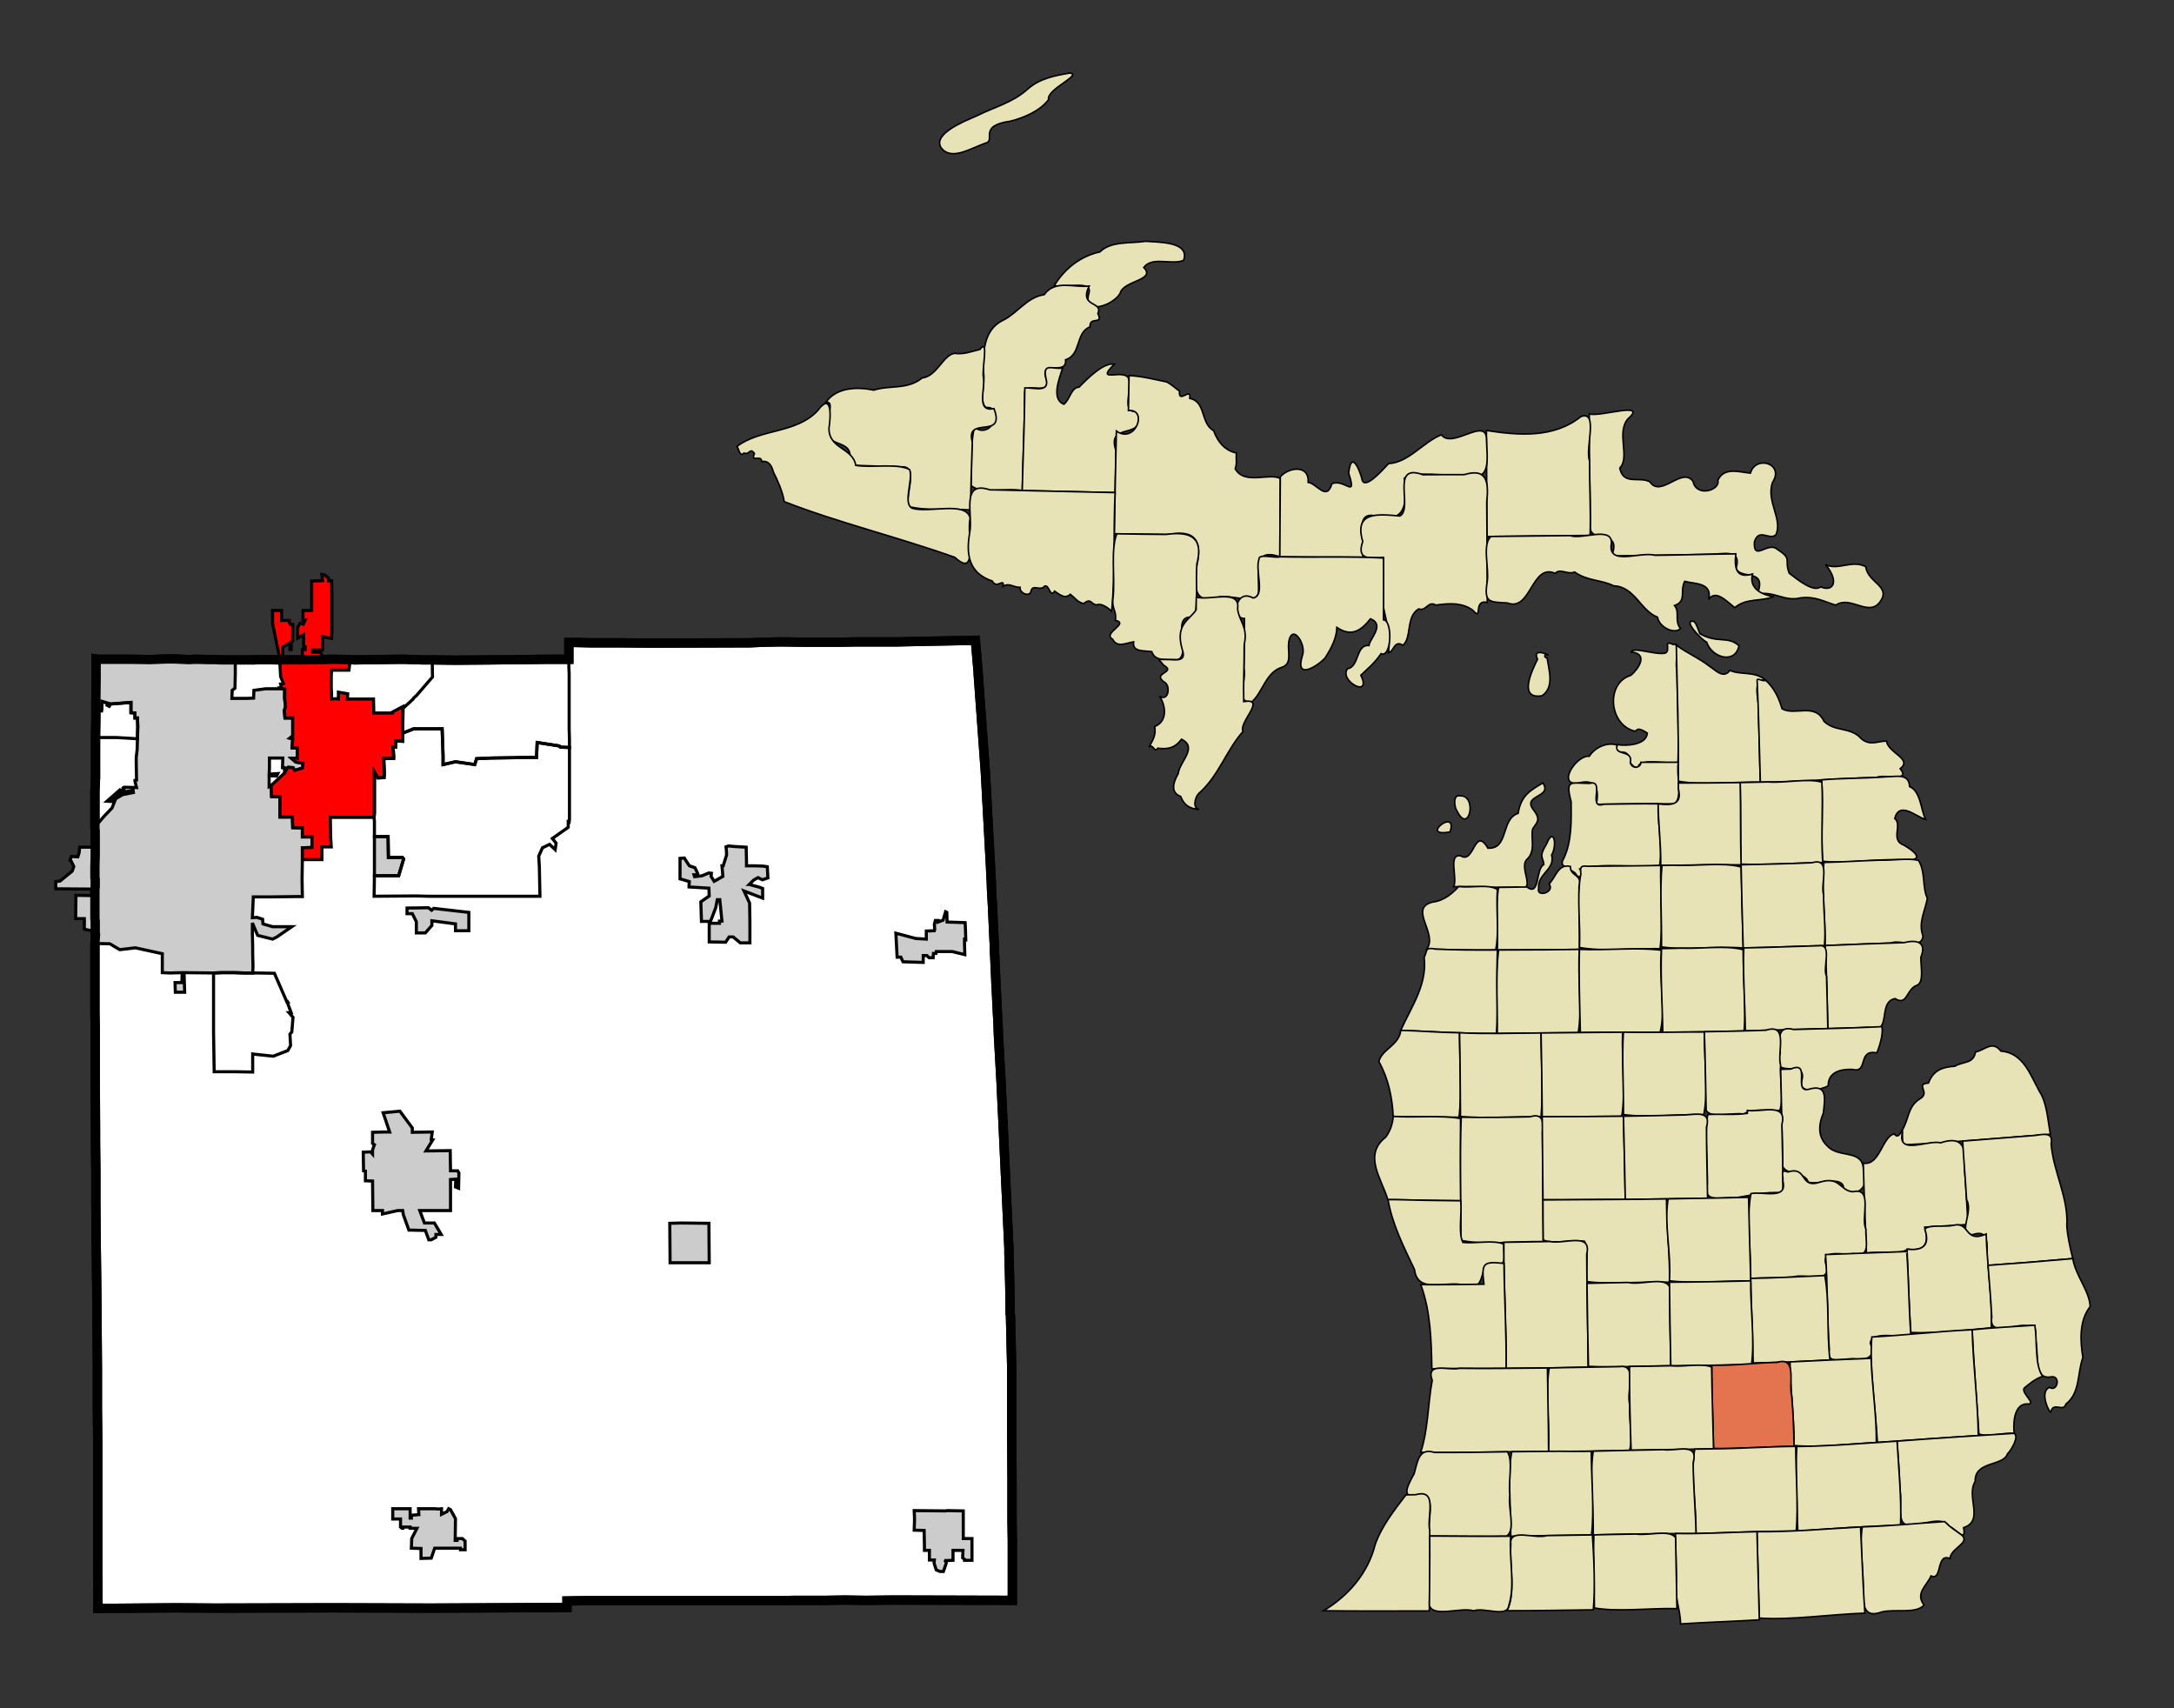 <?xml version="1.0" encoding="UTF-8" standalone="no"?>
<!-- Created with Arkyan's SVGCensus script -->
<svg
   xmlns:dc="http://purl.org/dc/elements/1.1/"
   xmlns:cc="http://web.resource.org/cc/"
   xmlns:rdf="http://www.w3.org/1999/02/22-rdf-syntax-ns#"
   xmlns:svg="http://www.w3.org/2000/svg"
   xmlns="http://www.w3.org/2000/svg"
   xmlns:sodipodi="http://sodipodi.sourceforge.net/DTD/sodipodi-0.dtd"
   xmlns:inkscape="http://www.inkscape.org/namespaces/inkscape"
   version="1.0"
   width="700"
   height="550"
   id="svg5524"
   sodipodi:version="0.32"
   inkscape:version="0.45"
   sodipodi:docname="outputmap.svg"
   inkscape:output_extension="org.inkscape.output.svg.inkscape"
   sodipodi:docbase="C:\files\wikibot"
   sodipodi:modified="true">
  <rect width="100%" height="100%" fill="#333333" stroke="none"/>
  <defs
     id="defs5628" />
  <sodipodi:namedview
     inkscape:window-height="579"
     inkscape:window-width="748"
     inkscape:pageshadow="2"
     inkscape:pageopacity="0.0"
     guidetolerance="10.0"
     gridtolerance="10.0"
     objecttolerance="10.0"
     borderopacity="1.0"
     bordercolor="#666666"
     pagecolor="#ffffff"
     id="base"
     width="700px"
     height="550px"
     inkscape:zoom="0.68727273"
     inkscape:cx="350"
     inkscape:cy="275"
     inkscape:window-x="110"
     inkscape:window-y="110"
     inkscape:current-layer="svg5524" />
  <path
     id="065"
     style="fill:#ffffff;fill-opacity:1;fill-rule:evenodd;stroke:#000000;stroke-width:3px;stroke-linecap:butt;stroke-linejoin:miter;stroke-opacity:1"
     d="M 270.56,206.763 L 276.06,206.663 L 289.16,206.663 L 298.46,206.463 L 314.06,206.163 L 314.06,206.163 L 314.96,216.563 L 314.96,216.563 L 314.96,216.963 L 314.96,216.963 L 317.26,248.463 L 318.96,279.563 L 318.96,279.563 L 319.06,282.263 L 319.06,282.263 L 319.16,283.563 L 319.16,283.563 L 319.26,286.463 L 319.26,286.463 L 319.36,288.263 L 319.56,291.663 L 319.56,291.663 L 320.06,302.563 L 320.06,302.563 L 320.16,304.263 L 320.16,304.263 L 320.16,306.363 L 320.16,306.363 L 320.26,307.263 L 320.26,307.263 L 320.66,316.163 L 320.66,316.563 L 320.76,318.063 L 320.76,318.063 L 321.16,326.363 L 321.16,326.363 L 321.36,329.763 L 321.46,332.963 L 321.46,332.963 L 322.36,348.963 L 322.36,348.963 L 322.36,349.263 L 322.96,361.563 L 322.96,361.563 L 323.66,376.563 L 324.86,401.963 L 324.86,403.663 L 324.86,403.663 L 325.06,410.863 L 325.06,410.863 L 325.16,414.963 L 325.16,414.963 L 325.16,415.063 L 325.16,415.063 L 325.26,423.063 L 325.26,423.063 L 325.36,423.563 L 325.36,423.563 L 325.66,436.463 L 325.66,436.463 L 325.76,440.263 L 325.76,440.263 L 325.76,447.663 L 325.76,447.663 L 325.76,457.563 L 325.76,457.563 L 325.76,461.463 L 325.86,476.963 L 325.86,489.763 L 325.86,489.763 L 325.96,496.063 L 325.96,499.563 L 325.96,500.563 L 325.96,502.063 L 325.96,507.063 L 325.96,507.063 L 325.96,509.563 L 325.96,509.563 L 325.96,512.063 L 325.96,515.263 L 325.96,515.263 L 287.76,515.163 L 278.86,515.263 L 271.96,515.163 L 271.96,515.163 L 265.86,515.263 L 258.06,515.263 L 258.06,515.263 L 255.66,515.263 L 250.76,515.363 L 225.76,515.363 L 202.26,515.363 L 188.26,515.363 L 182.56,515.463 L 182.56,517.563 L 138.66,517.763 L 107.36,517.663 L 69.16,517.763 L 56.66,517.663 L 31.56,517.863 L 31.56,517.863 L 31.56,516.263 L 31.46,504.963 L 31.46,479.263 L 31.46,462.863 L 31.36,453.963 L 31.36,440.763 L 31.16,415.363 L 30.96,399.363 L 30.86,387.163 L 30.86,381.163 L 30.86,376.863 L 30.76,368.063 L 30.76,368.063 L 30.76,363.963 L 30.76,363.963 L 30.66,345.063 L 30.66,341.963 L 30.66,341.463 L 30.66,332.363 L 30.66,332.363 L 30.66,331.263 L 30.66,331.263 L 30.56,326.063 L 30.56,314.163 L 30.56,314.163 L 30.56,313.363 L 30.56,313.363 L 30.56,306.763 L 30.56,306.763 L 30.56,303.763 L 30.76,300.863 L 30.76,300.863 L 30.66,300.363 L 30.66,300.363 L 30.66,299.763 L 30.66,296.463 L 30.56,295.963 L 30.56,295.963 L 30.56,295.463 L 30.56,294.663 L 30.56,294.663 L 30.56,292.763 L 30.56,288.363 L 30.56,286.263 L 30.66,285.463 L 30.66,285.463 L 30.66,284.663 L 30.66,284.663 L 30.66,284.263 L 30.66,284.263 L 30.66,283.763 L 30.66,283.763 L 30.66,282.963 L 30.56,282.663 L 30.56,282.663 L 30.56,281.763 L 30.56,281.763 L 30.56,279.063 L 30.66,275.463 L 30.66,272.063 L 30.66,272.063 L 30.66,271.263 L 30.66,271.263 L 30.66,270.463 L 30.66,270.463 L 30.66,270.063 L 30.66,270.063 L 30.66,268.563 L 30.66,268.563 L 30.66,267.563 L 30.66,267.563 L 30.56,266.563 L 30.56,266.563 L 30.56,265.963 L 30.56,265.963 L 30.56,265.563 L 30.56,265.563 L 30.56,265.263 L 30.56,265.263 L 30.56,265.163 L 30.56,259.063 L 30.56,254.763 L 30.66,252.763 L 30.76,250.263 L 30.76,243.863 L 30.76,243.863 L 30.76,237.463 L 30.86,230.963 L 30.86,228.863 L 30.86,228.763 L 30.86,228.763 L 30.86,228.263 L 30.86,228.263 L 30.86,226.563 L 30.96,218.363 L 30.96,214.863 L 30.96,212.363 L 30.96,212.363 L 30.96,212.163 L 30.96,212.163 L 31.66,212.263 L 39.76,212.263 L 41.86,212.263 L 48.16,212.363 L 53.56,212.163 L 53.56,212.163 L 56.16,212.163 L 60.86,212.363 L 62.76,212.263 L 63.36,212.263 L 63.36,212.263 L 66.86,212.363 L 69.16,212.363 L 71.16,212.463 L 75.76,212.463 L 75.76,212.463 L 81.66,212.463 L 84.06,212.363 L 90.06,212.463 L 90.16,212.463 L 90.16,212.463 L 90.76,212.463 L 91.06,212.463 L 91.06,212.463 L 97.36,212.463 L 97.36,212.463 L 103.76,212.363 L 106.76,212.263 L 106.76,212.263 L 112.76,212.363 L 112.76,212.363 L 114.06,212.463 L 114.06,212.463 L 128.56,212.263 L 129.76,212.263 L 129.76,212.263 L 130.06,212.263 L 130.06,212.263 L 136.06,212.463 L 136.06,212.463 L 136.66,212.463 L 136.66,212.463 L 139.16,212.463 L 146.76,212.563 L 158.26,212.463 L 176.96,212.263 L 176.96,212.263 L 183.16,212.263 L 183.16,212.263 L 183.16,206.863 L 183.16,206.863 L 185.76,206.863 L 189.96,206.963 L 191.46,206.963 L 197.36,206.963 L 198.86,206.963 L 210.16,207.063 L 210.16,207.063 L 241.36,206.963 L 245.96,206.763 L 251.46,206.663 L 258.96,206.763 L 262.56,206.763 L 270.56,206.763 z " />
  <path
     id="46000"
     style="fill:#cccccc;fill-opacity:1;fill-rule:evenodd;stroke:#000000;stroke-width:1px;stroke-linecap:butt;stroke-linejoin:miter;stroke-opacity:1"
     d="M 53.56,212.163 L 56.16,212.163 L 60.86,212.363 L 62.76,212.263 L 63.36,212.263 L 63.36,212.263 L 66.86,212.363 L 69.16,212.363 L 71.16,212.463 L 75.76,212.463 L 75.76,212.463 L 75.76,216.963 L 75.66,221.563 L 75.66,221.563 L 74.76,222.263 L 74.76,222.263 L 74.66,224.863 L 76.66,224.863 L 79.56,224.863 L 81.66,224.763 L 81.66,224.763 L 81.76,222.263 L 81.76,222.263 L 85.56,221.763 L 90.76,221.763 L 90.76,221.763 L 90.66,221.663 L 90.66,221.663 L 91.66,221.863 L 91.66,225.063 L 91.66,225.063 L 91.96,227.363 L 91.56,228.763 L 91.76,231.163 L 94.26,231.163 L 94.26,236.963 L 94.26,236.963 L 93.36,237.663 L 93.36,237.663 L 94.26,237.863 L 94.26,237.863 L 94.06,240.763 L 95.76,240.863 L 95.76,244.163 L 95.76,244.163 L 95.46,244.063 L 93.86,244.163 L 93.86,244.163 L 95.26,245.363 L 97.56,245.763 L 97.46,247.263 L 97.46,247.263 L 94.86,248.063 L 94.36,247.163 L 92.76,247.063 L 92.46,247.363 L 91.66,248.863 L 91.66,248.863 L 91.56,247.163 L 91.56,247.163 L 90.96,247.163 L 90.96,247.163 L 91.06,244.063 L 89.76,244.063 L 89.26,244.063 L 86.76,244.063 L 86.76,244.063 L 86.76,247.163 L 86.66,249.263 L 89.46,249.063 L 89.06,249.863 L 86.66,249.763 L 86.66,250.863 L 86.66,253.263 L 86.66,253.263 L 87.36,252.863 L 87.36,252.863 L 87.46,256.463 L 90.16,256.563 L 90.16,263.063 L 90.16,263.063 L 92.96,263.063 L 92.96,263.063 L 94.16,263.063 L 94.16,263.063 L 94.26,266.463 L 97.36,266.563 L 97.36,269.463 L 100.46,269.463 L 100.46,272.863 L 97.36,272.963 L 97.36,276.763 L 97.36,276.763 L 97.26,283.063 L 97.36,288.663 L 97.36,288.663 L 95.56,288.663 L 87.66,288.763 L 81.56,288.763 L 81.56,288.763 L 81.26,295.463 L 82.76,295.363 L 84.56,295.963 L 84.66,297.463 L 87.76,298.363 L 93.96,298.363 L 93.96,298.363 L 89.16,301.663 L 87.76,302.363 L 87.76,302.363 L 82.96,301.163 L 81.26,297.163 L 81.26,300.663 L 81.26,300.663 L 81.36,304.863 L 81.36,306.963 L 81.46,311.163 L 81.36,313.263 L 81.36,313.263 L 78.66,313.263 L 75.46,313.163 L 75.46,313.163 L 71.46,313.163 L 68.76,313.263 L 68.76,313.263 L 59.26,313.163 L 59.26,313.163 L 59.46,319.463 L 56.46,319.463 L 56.36,316.363 L 58.56,316.363 L 58.66,313.163 L 58.66,313.163 L 54.76,313.263 L 54.76,313.263 L 52.26,313.163 L 52.26,307.063 L 52.26,307.063 L 43.56,305.163 L 43.56,305.163 L 38.56,305.763 L 38.56,305.763 L 35.36,303.863 L 30.56,303.763 L 30.56,303.763 L 30.76,300.863 L 30.76,300.863 L 30.66,300.363 L 30.66,300.363 L 30.66,299.763 L 30.66,299.763 L 30.16,299.763 L 29.86,299.763 L 27.16,299.163 L 27.16,295.763 L 24.36,295.763 L 24.46,288.263 L 24.46,288.263 L 30.56,288.363 L 30.56,288.363 L 30.56,286.263 L 30.56,286.263 L 17.96,286.163 L 17.96,283.863 L 19.36,283.663 L 23.26,280.463 L 23.76,278.963 L 22.86,277.163 L 22.56,276.963 L 22.96,275.763 L 25.06,275.863 L 25.46,274.663 L 25.66,272.763 L 29.96,272.763 L 30.26,272.863 L 30.66,275.463 L 30.66,275.463 L 30.66,272.063 L 30.66,272.063 L 30.66,271.263 L 30.66,271.263 L 30.66,270.463 L 30.66,270.463 L 30.66,270.063 L 30.66,270.063 L 30.66,268.563 L 30.66,268.563 L 30.66,267.563 L 30.66,267.563 L 30.56,266.563 L 30.56,266.563 L 30.56,265.963 L 30.56,265.963 L 31.06,265.663 L 33.56,262.763 L 36.06,260.163 L 37.26,257.163 L 39.46,255.863 L 42.96,255.163 L 42.86,254.463 L 38.86,255.163 L 36.96,256.463 L 36.06,258.063 L 34.46,257.963 L 38.56,254.363 L 38.76,254.663 L 39.86,254.063 L 39.66,253.663 L 39.66,253.663 L 39.96,253.463 L 43.96,253.563 L 43.96,253.563 L 43.46,251.563 L 43.46,251.263 L 43.96,251.163 L 43.96,251.163 L 43.96,250.663 L 43.96,250.663 L 43.86,245.363 L 43.86,243.863 L 43.86,243.863 L 44.16,241.363 L 44.16,241.363 L 44.26,237.863 L 44.26,237.863 L 44.36,233.863 L 44.36,233.863 L 44.26,231.163 L 44.26,231.163 L 43.46,231.163 L 43.46,231.163 L 43.46,229.563 L 42.16,229.463 L 42.16,226.163 L 42.16,226.163 L 35.56,226.663 L 35.56,226.663 L 35.16,227.363 L 34.56,227.063 L 34.86,226.463 L 34.86,226.463 L 32.86,225.863 L 32.86,225.863 L 32.76,228.263 L 32.66,228.863 L 31.46,228.763 L 30.86,228.863 L 30.86,228.863 L 30.86,228.763 L 30.86,228.763 L 30.86,228.263 L 30.86,228.263 L 30.86,226.563 L 30.86,226.563 L 30.96,218.363 L 30.96,214.863 L 30.96,212.363 L 30.96,212.363 L 30.96,212.163 L 30.96,212.163 L 31.66,212.263 L 39.76,212.263 L 41.86,212.263 L 48.16,212.363 L 53.56,212.163 z M 120.56,281.963 L 120.56,273.663 L 120.56,271.663 L 120.56,269.363 L 120.56,269.363 L 124.96,269.363 L 125.06,276.063 L 125.26,276.063 L 128.26,276.063 L 128.76,276.063 L 129.56,276.063 L 129.96,276.563 L 128.36,281.963 L 120.56,281.963 z M 139.06,297.963 L 136.96,300.363 L 136.16,300.363 L 135.46,300.363 L 134.06,300.363 L 134.06,296.763 L 132.76,294.163 L 131.06,294.163 L 131.06,292.363 L 137.96,292.263 L 138.96,293.063 L 139.66,292.463 L 150.96,293.763 L 150.96,299.663 L 146.66,299.663 L 146.66,297.463 L 139.06,296.463 L 139.06,296.463 L 139.06,297.963 z " />
  <path
     id="24120"
     style="fill:#ff0000;fill-opacity:1;fill-rule:evenodd;stroke:#000000;stroke-width:1px;stroke-linecap:butt;stroke-linejoin:miter;stroke-opacity:1"
     d="M 106.76,186.963 L 106.86,190.763 L 106.86,197.263 L 106.86,197.763 L 106.86,197.963 L 106.86,198.363 L 106.86,198.763 L 106.86,201.363 L 106.86,201.463 L 106.86,203.363 L 106.76,205.563 L 106.76,205.563 L 103.86,204.963 L 103.86,209.263 L 100.66,209.263 L 100.66,209.963 L 103.16,209.963 L 103.86,211.363 L 106.76,211.363 L 106.76,211.363 L 106.76,211.663 L 106.76,212.263 L 106.76,212.263 L 112.76,212.363 L 112.76,212.363 L 112.36,215.763 L 112.36,215.763 L 106.76,215.763 L 106.76,215.763 L 106.66,217.763 L 106.66,221.563 L 106.76,223.263 L 106.76,225.063 L 106.76,225.063 L 108.16,224.963 L 108.16,224.963 L 108.96,225.063 L 108.96,222.863 L 111.96,223.363 L 111.96,223.363 L 111.86,225.063 L 118.26,225.063 L 120.26,225.063 L 120.26,225.063 L 120.36,229.563 L 120.36,229.563 L 125.26,229.563 L 126.36,229.563 L 126.36,229.263 L 126.36,229.263 L 129.76,227.463 L 129.76,228.063 L 129.76,228.063 L 129.66,236.063 L 129.66,236.063 L 129.66,237.763 L 129.66,238.663 L 129.66,238.663 L 127.46,238.563 L 127.36,240.563 L 126.56,240.463 L 126.76,243.463 L 126.76,243.463 L 126.76,244.163 L 123.56,244.263 L 123.76,248.963 L 123.66,250.363 L 121.66,250.463 L 121.66,250.463 L 120.56,248.563 L 120.56,248.563 L 120.56,251.163 L 120.56,256.763 L 120.56,259.663 L 120.56,261.763 L 120.46,263.163 L 120.46,263.163 L 110.36,263.163 L 106.36,263.163 L 106.36,263.163 L 106.46,269.563 L 106.66,272.663 L 106.66,272.663 L 103.66,272.663 L 103.66,276.763 L 97.36,276.763 L 97.36,276.763 L 97.36,272.963 L 100.46,272.863 L 100.46,269.463 L 97.36,269.463 L 97.36,266.563 L 94.26,266.463 L 94.16,263.063 L 94.16,263.063 L 92.96,263.063 L 92.96,263.063 L 90.16,263.063 L 90.16,263.063 L 90.16,256.563 L 87.46,256.463 L 87.36,252.863 L 87.36,252.863 L 90.16,250.263 L 91.66,248.863 L 91.66,248.863 L 92.46,247.363 L 92.76,247.063 L 94.36,247.163 L 94.86,248.063 L 97.46,247.263 L 97.46,247.263 L 97.56,245.763 L 95.26,245.363 L 93.86,244.163 L 93.86,244.163 L 95.46,244.063 L 95.76,244.163 L 95.76,244.163 L 95.76,240.863 L 94.06,240.763 L 94.26,237.863 L 94.26,237.863 L 93.36,237.663 L 93.36,237.663 L 94.26,236.963 L 94.26,236.963 L 94.26,231.163 L 91.76,231.163 L 91.56,228.763 L 91.96,227.363 L 91.66,225.063 L 91.66,225.063 L 91.66,221.863 L 90.66,221.663 L 90.66,221.663 L 90.36,220.263 L 90.66,220.263 L 90.66,220.263 L 91.26,220.063 L 91.26,220.063 L 90.36,217.863 L 90.36,217.863 L 90.06,212.463 L 90.06,212.463 L 90.16,212.463 L 90.16,212.463 L 87.76,200.663 L 87.76,196.563 L 90.66,196.563 L 90.66,199.763 L 91.86,199.763 L 92.86,199.763 L 93.16,199.763 L 93.16,200.563 L 93.56,201.063 L 94.26,201.063 L 94.26,206.363 L 94.06,206.563 L 93.76,206.763 L 93.76,209.163 L 93.36,209.163 L 93.36,206.963 L 91.06,208.363 L 91.06,209.163 L 91.06,211.863 L 90.76,212.463 L 90.76,212.463 L 91.06,212.463 L 91.06,212.463 L 97.36,212.463 L 97.36,212.463 L 97.36,209.163 L 98.26,209.163 L 98.26,208.263 L 97.76,208.263 L 97.76,204.363 L 95.86,205.463 L 95.86,201.963 L 96.66,200.663 L 97.66,200.963 L 98.26,199.663 L 97.56,199.663 L 97.56,196.563 L 100.36,196.563 L 100.36,187.063 L 103.86,186.963 L 103.66,184.963 L 104.46,185.063 L 105.76,186.163 L 105.76,186.963 L 106.76,186.963 z " />
  <path
     id="60340"
     style="fill:none;fill-rule:evenodd;stroke:#000000;stroke-width:1px;stroke-linecap:butt;stroke-linejoin:miter;stroke-opacity:1"
     d="M 142.36,234.663 L 142.66,243.163 L 142.66,243.863 L 142.66,246.163 L 142.66,246.163 L 146.66,245.263 L 152.86,246.163 L 153.46,244.263 L 153.46,244.263 L 158.16,244.063 L 164.66,243.963 L 169.66,243.863 L 172.76,243.863 L 172.96,239.063 L 172.96,239.063 L 180.06,240.163 L 180.46,240.563 L 183.36,240.663 L 183.36,240.663 L 183.36,256.763 L 183.36,260.063 L 183.36,260.063 L 183.36,263.763 L 183.26,264.663 L 183.26,264.663 L 182.96,264.563 L 182.96,266.363 L 177.86,269.963 L 179.06,271.463 L 178.76,273.563 L 176.96,271.863 L 174.66,272.963 L 173.46,275.663 L 173.46,275.663 L 173.66,278.963 L 173.86,288.563 L 173.86,288.563 L 153.36,288.563 L 139.36,288.563 L 137.86,288.563 L 134.26,288.463 L 133.66,288.463 L 120.46,288.563 L 120.46,288.563 L 120.56,281.963 L 120.56,281.963 L 128.36,281.963 L 129.96,276.563 L 129.56,276.063 L 128.76,276.063 L 128.26,276.063 L 125.26,276.063 L 125.06,276.063 L 124.96,269.363 L 120.56,269.363 L 120.56,269.363 L 120.56,267.363 L 120.56,264.463 L 120.46,263.163 L 120.46,263.163 L 120.56,261.763 L 120.56,259.663 L 120.56,256.763 L 120.56,251.163 L 120.56,248.563 L 120.56,248.563 L 121.66,250.463 L 121.66,250.463 L 123.66,250.363 L 123.76,248.963 L 123.56,244.263 L 126.76,244.163 L 126.76,243.463 L 126.76,243.463 L 126.56,240.463 L 127.36,240.563 L 127.46,238.563 L 129.66,238.663 L 129.66,238.663 L 129.66,237.763 L 129.66,236.063 L 129.66,236.063 L 133.16,234.663 L 142.36,234.663 z " />
  <path
     id="37100"
     style="fill:none;fill-rule:evenodd;stroke:#000000;stroke-width:1px;stroke-linecap:butt;stroke-linejoin:miter;stroke-opacity:1"
     d="M 176.96,212.263 L 183.16,212.263 L 183.16,212.263 L 183.16,214.563 L 183.26,216.863 L 183.26,216.863 L 183.26,234.663 L 183.36,238.163 L 183.36,240.663 L 183.36,240.663 L 180.46,240.563 L 180.06,240.163 L 172.96,239.063 L 172.96,239.063 L 172.76,243.863 L 169.66,243.863 L 164.66,243.963 L 158.16,244.063 L 153.46,244.263 L 153.46,244.263 L 152.86,246.163 L 146.66,245.263 L 142.66,246.163 L 142.66,246.163 L 142.66,243.863 L 142.66,243.163 L 142.36,234.663 L 142.36,234.663 L 133.16,234.663 L 129.66,236.063 L 129.66,236.063 L 129.76,228.063 L 129.76,228.063 L 133.26,224.863 L 132.96,224.963 L 134.16,223.863 L 139.26,217.963 L 139.26,217.963 L 139.16,212.463 L 139.16,212.463 L 146.76,212.563 L 158.26,212.463 L 176.96,212.263 z " />
  <path
     id="52180"
     style="fill:#cccccc;fill-opacity:1;fill-rule:evenodd;stroke:#000000;stroke-width:1px;stroke-linecap:butt;stroke-linejoin:miter;stroke-opacity:1"
     d="M 128.76,357.763 L 132.76,363.163 L 132.76,364.563 L 132.76,364.563 L 139.16,364.463 L 139.16,364.463 L 138.86,366.863 L 139.36,366.963 L 137.16,370.563 L 144.96,370.463 L 145.06,376.963 L 145.06,376.963 L 147.36,376.963 L 147.36,376.963 L 147.76,377.663 L 147.66,382.563 L 146.66,382.163 L 146.76,379.663 L 145.06,379.763 L 145.06,389.763 L 138.36,389.763 L 137.56,389.763 L 137.56,389.763 L 135.16,389.763 L 135.16,389.763 L 136.66,393.763 L 139.86,393.763 L 140.16,394.263 L 142.06,397.463 L 140.36,397.463 L 140.36,398.363 L 138.86,399.163 L 138.06,399.163 L 136.96,396.163 L 132.56,396.063 L 132.56,396.063 L 131.66,396.063 L 131.66,396.063 L 129.86,391.063 L 129.66,389.763 L 129.66,389.763 L 128.06,389.763 L 123.16,390.863 L 123.16,389.763 L 120.06,389.763 L 119.96,380.263 L 117.66,380.163 L 117.66,377.063 L 117.66,377.063 L 117.06,376.963 L 116.96,370.963 L 119.36,370.863 L 119.96,371.563 L 119.96,371.563 L 119.96,370.263 L 120.46,368.763 L 120.46,368.763 L 120.56,368.563 L 119.96,368.163 L 119.96,368.063 L 119.96,364.563 L 119.96,364.563 L 123.76,364.463 L 125.46,364.463 L 125.46,364.463 L 123.36,358.263 L 128.76,357.763 z " />
  <path
     id="87420"
     style="fill:#cccccc;fill-opacity:1;fill-rule:evenodd;stroke:#000000;stroke-width:1px;stroke-linecap:butt;stroke-linejoin:miter;stroke-opacity:1"
     d="M 233.96,275.263 L 233.86,273.363 L 233.76,272.663 L 233.76,272.663 L 234.56,272.363 L 236.66,272.563 L 240.26,272.763 L 240.36,277.363 L 240.36,278.763 L 242.96,278.763 L 245.76,278.863 L 247.06,279.063 L 247.26,282.663 L 245.46,283.263 L 244.06,282.563 L 242.66,283.363 L 241.26,284.763 L 241.26,284.763 L 241.36,284.763 L 241.96,284.963 L 243.46,285.363 L 243.86,285.463 L 244.16,285.563 L 244.56,285.663 L 245.56,286.063 L 245.56,286.063 L 245.56,289.163 L 239.56,286.863 L 241.36,290.763 L 241.46,296.663 L 241.46,303.563 L 238.36,303.563 L 236.06,301.663 L 234.76,301.663 L 233.66,303.363 L 228.36,303.263 L 228.36,297.263 L 231.66,297.263 L 231.66,296.563 L 231.66,296.563 L 231.96,296.563 L 232.46,296.563 L 232.46,296.563 L 231.76,289.663 L 230.96,289.663 L 230.46,292.263 L 228.76,296.663 L 228.76,296.663 L 225.86,296.663 L 225.86,296.663 L 225.66,290.363 L 225.66,290.363 L 228.36,288.463 L 228.26,285.963 L 221.86,285.563 L 221.86,285.563 L 221.86,285.163 L 221.96,283.863 L 221.96,283.863 L 221.36,283.663 L 218.96,282.963 L 218.96,282.963 L 218.96,276.363 L 220.36,276.263 L 220.46,276.463 L 221.96,278.763 L 223.76,279.363 L 224.66,281.263 L 224.56,281.663 L 223.46,281.663 L 223.66,282.263 L 226.06,281.963 L 228.26,281.063 L 229.06,281.163 L 228.96,282.163 L 229.96,283.763 L 232.76,282.163 L 232.46,278.763 L 232.86,278.763 L 233.96,275.263 z " />
  <path
     id="38780"
     style="fill:none;fill-rule:evenodd;stroke:#000000;stroke-width:1px;stroke-linecap:butt;stroke-linejoin:miter;stroke-opacity:1"
     d="M 75.46,313.163 L 78.66,313.263 L 81.36,313.263 L 81.36,313.263 L 82.56,313.263 L 88.36,313.363 L 88.36,313.363 L 92.36,322.563 L 92.36,322.563 L 92.56,322.463 L 92.76,322.763 L 92.56,322.863 L 92.56,322.863 L 93.76,326.063 L 93.76,326.063 L 93.06,326.063 L 93.06,326.063 L 94.36,327.563 L 94.26,328.463 L 94.26,328.563 L 93.96,332.263 L 93.96,332.263 L 93.36,332.963 L 93.56,336.663 L 92.66,338.263 L 87.96,340.063 L 81.36,339.363 L 81.36,339.363 L 81.36,345.163 L 81.36,345.163 L 75.86,345.063 L 68.96,345.063 L 68.96,345.063 L 68.76,332.263 L 68.76,325.863 L 68.76,317.963 L 68.76,313.263 L 68.76,313.263 L 71.46,313.163 L 75.46,313.163 z " />
  <path
     id="47180"
     style="fill:#cccccc;fill-opacity:1;fill-rule:evenodd;stroke:#000000;stroke-width:1px;stroke-linecap:butt;stroke-linejoin:miter;stroke-opacity:1"
     d="M 132.46,487.863 L 134.86,487.663 L 134.76,485.763 L 140.06,485.763 L 141.16,485.863 L 142.16,485.763 L 142.16,487.563 L 143.96,486.663 L 144.46,485.763 L 145.06,486.063 L 146.66,488.963 L 146.56,495.963 L 147.16,495.963 L 147.16,495.363 L 148.86,495.363 L 149.76,496.163 L 149.76,498.963 L 148.26,498.963 L 148.26,498.463 L 141.86,498.463 L 139.96,498.463 L 138.86,501.663 L 135.56,501.763 L 135.56,498.563 L 132.46,498.463 L 132.46,498.463 L 132.56,495.363 L 134.26,492.063 L 134.26,492.063 L 133.46,492.063 L 132.06,492.063 L 132.06,492.063 L 132.06,491.663 L 129.86,491.663 L 129.76,492.063 L 129.76,492.063 L 129.46,492.063 L 128.96,491.663 L 128.96,489.063 L 126.46,489.063 L 126.46,485.763 L 132.06,485.763 L 132.06,488.763 L 132.46,488.763 L 132.46,488.763 L 132.46,488.163 L 132.46,487.863 z " />
  <path
     id="85080"
     style="fill:#cccccc;fill-opacity:1;fill-rule:evenodd;stroke:#000000;stroke-width:1px;stroke-linecap:butt;stroke-linejoin:miter;stroke-opacity:1"
     d="M 310.96,302.563 L 310.56,302.463 L 310.56,303.863 L 310.66,307.363 L 310.66,307.363 L 306.56,306.363 L 301.46,306.363 L 301.36,306.963 L 300.56,306.963 L 300.46,308.363 L 299.16,308.363 L 298.46,307.663 L 297.26,307.663 L 297.26,309.863 L 290.76,309.663 L 290.06,308.163 L 288.86,308.163 L 288.86,308.163 L 288.46,300.463 L 288.46,300.463 L 294.86,302.163 L 298.26,302.363 L 298.26,299.763 L 300.86,299.663 L 300.96,299.263 L 300.86,297.563 L 301.06,296.863 L 301.16,296.363 L 302.06,296.363 L 302.06,296.863 L 303.66,296.263 L 304.46,293.563 L 304.86,293.763 L 304.96,296.863 L 310.76,297.063 L 310.86,299.063 L 310.96,302.563 z " />
  <path
     id="76560"
     style="fill:#cccccc;fill-opacity:1;fill-rule:evenodd;stroke:#000000;stroke-width:1px;stroke-linecap:butt;stroke-linejoin:miter;stroke-opacity:1"
     d="M 304.96,486.363 L 310.16,486.463 L 310.16,489.563 L 310.16,495.363 L 311.66,495.363 L 312.96,495.363 L 312.96,502.363 L 310.56,502.363 L 310.56,502.063 L 309.96,501.563 L 310.06,499.163 L 306.86,499.163 L 306.86,502.363 L 304.56,502.463 L 304.06,502.363 L 304.66,502.763 L 304.66,503.363 L 303.76,505.963 L 302.66,505.963 L 301.46,505.463 L 300.76,503.263 L 300.86,502.263 L 299.26,502.263 L 299.26,499.163 L 297.66,499.163 L 297.66,497.963 L 297.56,492.763 L 294.36,492.663 L 294.46,489.563 L 294.46,489.363 L 294.46,488.763 L 294.36,486.363 L 304.46,486.463 L 304.96,486.363 z " />
  <path
     id="24880"
     style="fill:none;fill-rule:evenodd;stroke:#000000;stroke-width:1px;stroke-linecap:butt;stroke-linejoin:miter;stroke-opacity:1"
     d="M 34.86,226.463 L 34.56,227.063 L 35.16,227.363 L 35.56,226.663 L 35.56,226.663 L 42.16,226.163 L 42.16,226.163 L 42.16,229.463 L 43.46,229.563 L 43.46,231.163 L 43.46,231.163 L 44.26,231.163 L 44.26,231.163 L 44.36,233.863 L 44.36,233.863 L 44.26,237.863 L 44.26,237.863 L 37.56,237.463 L 35.16,237.463 L 30.76,237.463 L 30.76,237.463 L 30.86,230.963 L 30.86,228.863 L 30.86,228.863 L 31.46,228.763 L 32.66,228.863 L 32.76,228.263 L 32.86,225.863 L 32.86,225.863 L 34.86,226.463 z " />
  <path
     id="19780"
     style="fill:#cccccc;fill-opacity:1;fill-rule:evenodd;stroke:#000000;stroke-width:1px;stroke-linecap:butt;stroke-linejoin:miter;stroke-opacity:1"
     d="M 219.36,393.763 L 228.26,393.863 L 228.36,406.563 L 215.76,406.563 L 215.66,393.863 L 219.36,393.763 z " />
  <path
     id="path5539"
     style="fill:none;fill-opacity:1;fill-rule:evenodd;stroke:#000000;stroke-width:3px;stroke-linecap:butt;stroke-linejoin:miter;stroke-opacity:1"
     d="M 270.56,206.763 L 276.06,206.663 L 289.16,206.663 L 298.46,206.463 L 314.06,206.163 L 314.06,206.163 L 314.96,216.563 L 314.96,216.563 L 314.96,216.963 L 314.96,216.963 L 317.26,248.463 L 318.96,279.563 L 318.96,279.563 L 319.06,282.263 L 319.06,282.263 L 319.16,283.563 L 319.16,283.563 L 319.26,286.463 L 319.26,286.463 L 319.36,288.263 L 319.56,291.663 L 319.56,291.663 L 320.06,302.563 L 320.06,302.563 L 320.16,304.263 L 320.16,304.263 L 320.16,306.363 L 320.16,306.363 L 320.26,307.263 L 320.26,307.263 L 320.66,316.163 L 320.66,316.563 L 320.76,318.063 L 320.76,318.063 L 321.16,326.363 L 321.16,326.363 L 321.36,329.763 L 321.46,332.963 L 321.46,332.963 L 322.36,348.963 L 322.36,348.963 L 322.36,349.263 L 322.96,361.563 L 322.96,361.563 L 323.66,376.563 L 324.86,401.963 L 324.86,403.663 L 324.86,403.663 L 325.06,410.863 L 325.06,410.863 L 325.16,414.963 L 325.16,414.963 L 325.16,415.063 L 325.16,415.063 L 325.26,423.063 L 325.26,423.063 L 325.36,423.563 L 325.36,423.563 L 325.66,436.463 L 325.66,436.463 L 325.76,440.263 L 325.76,440.263 L 325.76,447.663 L 325.76,447.663 L 325.76,457.563 L 325.76,457.563 L 325.76,461.463 L 325.86,476.963 L 325.86,489.763 L 325.86,489.763 L 325.96,496.063 L 325.96,499.563 L 325.96,500.563 L 325.96,502.063 L 325.96,507.063 L 325.96,507.063 L 325.96,509.563 L 325.96,509.563 L 325.96,512.063 L 325.96,515.263 L 325.96,515.263 L 287.76,515.163 L 278.86,515.263 L 271.96,515.163 L 271.96,515.163 L 265.86,515.263 L 258.06,515.263 L 258.06,515.263 L 255.66,515.263 L 250.76,515.363 L 225.76,515.363 L 202.26,515.363 L 188.26,515.363 L 182.56,515.463 L 182.56,517.563 L 138.66,517.763 L 107.36,517.663 L 69.16,517.763 L 56.66,517.663 L 31.56,517.863 L 31.56,517.863 L 31.56,516.263 L 31.46,504.963 L 31.46,479.263 L 31.46,462.863 L 31.36,453.963 L 31.36,440.763 L 31.16,415.363 L 30.96,399.363 L 30.86,387.163 L 30.86,381.163 L 30.86,376.863 L 30.76,368.063 L 30.76,368.063 L 30.76,363.963 L 30.76,363.963 L 30.66,345.063 L 30.66,341.963 L 30.66,341.463 L 30.66,332.363 L 30.66,332.363 L 30.66,331.263 L 30.66,331.263 L 30.56,326.063 L 30.56,314.163 L 30.56,314.163 L 30.56,313.363 L 30.56,313.363 L 30.56,306.763 L 30.56,306.763 L 30.56,303.763 L 30.76,300.863 L 30.76,300.863 L 30.66,300.363 L 30.66,300.363 L 30.66,299.763 L 30.66,296.463 L 30.56,295.963 L 30.56,295.963 L 30.56,295.463 L 30.56,294.663 L 30.56,294.663 L 30.56,292.763 L 30.56,288.363 L 30.56,286.263 L 30.66,285.463 L 30.66,285.463 L 30.66,284.663 L 30.66,284.663 L 30.66,284.263 L 30.66,284.263 L 30.66,283.763 L 30.66,283.763 L 30.66,282.963 L 30.56,282.663 L 30.56,282.663 L 30.56,281.763 L 30.56,281.763 L 30.56,279.063 L 30.66,275.463 L 30.66,272.063 L 30.66,272.063 L 30.66,271.263 L 30.66,271.263 L 30.66,270.463 L 30.66,270.463 L 30.66,270.063 L 30.66,270.063 L 30.66,268.563 L 30.66,268.563 L 30.66,267.563 L 30.66,267.563 L 30.56,266.563 L 30.56,266.563 L 30.56,265.963 L 30.56,265.963 L 30.56,265.563 L 30.56,265.563 L 30.56,265.263 L 30.56,265.263 L 30.56,265.163 L 30.56,259.063 L 30.56,254.763 L 30.66,252.763 L 30.76,250.263 L 30.76,243.863 L 30.76,243.863 L 30.76,237.463 L 30.86,230.963 L 30.86,228.863 L 30.86,228.763 L 30.86,228.763 L 30.86,228.263 L 30.86,228.263 L 30.86,226.563 L 30.96,218.363 L 30.96,214.863 L 30.96,212.363 L 30.96,212.363 L 30.96,212.163 L 30.96,212.163 L 31.66,212.263 L 39.76,212.263 L 41.86,212.263 L 48.16,212.363 L 53.56,212.163 L 53.56,212.163 L 56.16,212.163 L 60.86,212.363 L 62.76,212.263 L 63.36,212.263 L 63.36,212.263 L 66.86,212.363 L 69.16,212.363 L 71.16,212.463 L 75.76,212.463 L 75.76,212.463 L 81.66,212.463 L 84.06,212.363 L 90.06,212.463 L 90.16,212.463 L 90.16,212.463 L 90.76,212.463 L 91.06,212.463 L 91.06,212.463 L 97.36,212.463 L 97.36,212.463 L 103.76,212.363 L 106.76,212.263 L 106.76,212.263 L 112.76,212.363 L 112.76,212.363 L 114.06,212.463 L 114.06,212.463 L 128.56,212.263 L 129.76,212.263 L 129.76,212.263 L 130.06,212.263 L 130.06,212.263 L 136.06,212.463 L 136.06,212.463 L 136.66,212.463 L 136.66,212.463 L 139.16,212.463 L 146.76,212.563 L 158.26,212.463 L 176.96,212.263 L 176.96,212.263 L 183.16,212.263 L 183.16,212.263 L 183.16,206.863 L 183.16,206.863 L 185.76,206.863 L 189.96,206.963 L 191.46,206.963 L 197.36,206.963 L 198.86,206.963 L 210.16,207.063 L 210.16,207.063 L 241.36,206.963 L 245.96,206.763 L 251.46,206.663 L 258.96,206.763 L 262.56,206.763 L 270.56,206.763 z " />
  <g
     id="g5541"
     transform="translate(237.246,22.878)">
    <path
       id="083"       style="opacity:1;color:#000000;fill:#e8e2b7;fill-opacity:1;fill-rule:evenodd;stroke:#000000;stroke-width:0.5;stroke-linecap:butt;stroke-linejoin:miter;marker:none;marker-start:none;marker-mid:none;marker-end:none;stroke-miterlimit:4;stroke-dasharray:none;stroke-dashoffset:0;stroke-opacity:1;visibility:visible;display:inline;overflow:visible;enable-background:accumulate"
       d="M 88.17,16.128 C 77.369,17.595 83.632,22.376 80.054,23.218 C 75.186,24.911 68.925,29.091 65.692,24.567 C 63.224,20.246 72.838,16.306 77.213,14.437 C 83.176,11.467 88.701,10.227 93.648,5.823 C 97.398,2.411 102.423,1.462 107.134,0.653 C 111.669,1.072 99.55,5.898 100.387,9.196 C 97.595,12.857 92.592,14.979 88.17,16.128 z M 102.254,69.004 C 105.553,63.636 110.618,59.613 116.902,58.231 C 120.509,54.631 126.806,55.574 131.62,54.805 C 135.994,55.157 145.969,54.882 143.855,60.953 C 139.967,62.574 133.781,59.547 131.03,63.234 C 135.148,67.365 124.478,67.452 123.473,71.452 C 121.481,75.39 111.109,79.108 113.396,71.443 C 114.656,66.977 104.654,70.183 102.254,69.004 z "
 />    <path
       id="061"       style="opacity:1;color:#000000;fill:#e8e2b7;fill-opacity:1;fill-rule:evenodd;stroke:#000000;stroke-width:0.5;stroke-linecap:butt;stroke-linejoin:miter;marker:none;marker-start:none;marker-mid:none;marker-end:none;stroke-miterlimit:4;stroke-dasharray:none;stroke-dashoffset:0;stroke-opacity:1;visibility:visible;display:inline;overflow:visible;enable-background:accumulate"
       d="M 113.44,69.232 C 110.07,76.176 118.105,74.026 116.259,78.076 C 118.146,82.015 113.433,78.728 113.749,82.356 C 108.962,84.162 110.977,91.356 105.856,92.944 C 106.365,98.31 97.582,92.65 99.515,98.81 C 101.699,105.091 92.832,99.683 92.697,103.549 C 92.658,113.914 92.126,124.521 91.905,135.064 C 86.851,134.04 78.282,136.453 75.406,133.35 C 75.813,127.259 75.146,119.933 76.517,114.735 C 82.268,118.839 86.172,107.784 80.295,108.34 C 77.863,106.702 79.988,100.738 79.476,97.26 C 79.211,90.954 79.287,83.468 85.536,80.322 C 90.239,78.12 93.324,72.848 98.96,71.989 C 102.489,67.09 108.321,69.783 113.44,69.232 z "
 />    <path
       id="131"       style="opacity:1;color:#000000;fill:#e8e2b7;fill-opacity:1;fill-rule:evenodd;stroke:#000000;stroke-width:0.5;stroke-linecap:butt;stroke-linejoin:miter;marker:none;marker-start:none;marker-mid:none;marker-end:none;stroke-miterlimit:4;stroke-dasharray:none;stroke-dashoffset:0;stroke-opacity:1;visibility:visible;display:inline;overflow:visible;enable-background:accumulate"
       d="M 28.671,106.658 C 32.22,101.583 39.255,101.704 44.094,102.73 C 49.307,101.055 54.928,102.685 59.649,98.828 C 64.511,98.244 66.39,91.391 70.122,90.883 C 73.143,91.316 75.385,90.298 78.261,89.641 C 81.336,85.532 78.731,96.509 79.441,98.854 C 79.971,102.686 76.985,109.853 82.806,108.684 C 86.683,118.901 73.451,110.761 75.82,119.408 C 75.539,126.703 75.382,134.002 75.213,141.3 C 68.772,140.835 60.772,141.656 55.272,140.19 C 54.231,136.54 58.189,128.13 53.933,127.454 C 47.87,127.26 41.806,127.101 35.744,126.881 C 39.687,116.618 25.316,123.114 29.787,112.343 C 29.191,110.798 31.395,106.121 28.671,106.658 z "
 />    <path
       id="013"       style="opacity:1;color:#000000;fill:#e8e2b7;fill-opacity:1;fill-rule:evenodd;stroke:#000000;stroke-width:0.5;stroke-linecap:butt;stroke-linejoin:miter;marker:none;marker-start:none;marker-mid:none;marker-end:none;stroke-miterlimit:4;stroke-dasharray:none;stroke-dashoffset:0;stroke-opacity:1;visibility:visible;display:inline;overflow:visible;enable-background:accumulate"
       d="M 104.914,95.613 C 103.824,99.036 101.14,105.643 105.319,107.275 C 107.404,105.546 107.644,101.85 110.208,101.761 C 113.059,98.837 118.118,93.759 121.57,94.371 C 114.671,101.112 125.613,95.135 126.263,99.467 C 127.202,102.737 123.658,110.391 128.89,109.538 C 132.244,119.467 118.766,112.335 122.075,122.271 C 121.996,126.752 121.901,131.274 121.781,135.725 C 111.819,135.524 101.864,135.271 91.905,135.064 C 92.161,123.984 92.661,112.936 92.732,102.016 C 95.919,101.875 100.939,103.777 99.515,98.81 C 98.478,93.682 101.652,96.17 104.914,95.613 z "
 />    <path
       id="103"       style="opacity:1;color:#000000;fill:#e8e2b7;fill-opacity:1;fill-rule:evenodd;stroke:#000000;stroke-width:0.5;stroke-linecap:butt;stroke-linejoin:miter;marker:none;marker-start:none;marker-mid:none;marker-end:none;stroke-miterlimit:4;stroke-dasharray:none;stroke-dashoffset:0;stroke-opacity:1;visibility:visible;display:inline;overflow:visible;enable-background:accumulate"
       d="M 126.291,98.044 C 130.7,98.242 134.866,99.407 138.464,100.105 C 140.38,101.173 141.273,102.206 142.542,103.029 C 142.105,107.467 146.393,101.438 145.845,105.39 C 151.168,106.465 149.148,113.288 153.561,115.819 C 154.811,119.395 157.209,122.22 160.881,122.979 C 160.632,125.159 161.173,126.242 160.467,128.035 C 163.412,133.423 171.611,129.208 175,131.206 C 174.901,139.603 174.909,148 174.842,156.397 C 165.681,153.167 168.316,161.959 167.971,167.742 C 167.52,172.434 158.165,167.976 154.645,169.522 C 146.549,171.719 147.579,165.31 148.119,159.146 C 149.93,151.208 147.401,147.544 139.274,149.21 C 133.362,149.179 127.462,149.046 121.552,148.99 C 121.733,137.961 121.985,126.935 122.213,115.906 C 128.369,120.243 132.504,108.701 126.089,109.309 C 126.151,105.554 126.206,101.799 126.291,98.044 z "
 />    <path
       id="033"       style="opacity:1;color:#000000;fill:#e8e2b7;fill-opacity:1;fill-rule:evenodd;stroke:#000000;stroke-width:0.5;stroke-linecap:butt;stroke-linejoin:miter;marker:none;marker-start:none;marker-mid:none;marker-end:none;stroke-miterlimit:4;stroke-dasharray:none;stroke-dashoffset:0;stroke-opacity:1;visibility:visible;display:inline;overflow:visible;enable-background:accumulate"
       d="M 274.708,136.156 C 274.592,127.57 274.439,118.98 274.487,110.393 C 278.098,111.464 293.613,106.095 286.874,112.046 C 283.121,116.629 287.72,124.282 284.308,127.824 C 285.423,133.519 290.65,130.394 293.988,132.254 C 297.545,137.605 304.33,127.205 307.905,132.113 C 308.963,137.372 316.749,134.922 315.868,131.823 C 317.776,127.4 322.722,129.096 326.358,129.462 C 328.048,123.529 337.489,126.384 333.46,132.482 C 331.417,138.651 336.809,144.175 334.594,149.289 C 332.488,151.281 329.123,146.944 327.662,151.562 C 327.235,158.102 331.906,151.46 334.876,153.878 C 340.102,157.242 337.135,157.119 338.857,161.673 C 341.722,163.863 346.605,167.875 348.977,166.082 C 353.298,167.85 354.906,164.074 350.536,158.881 C 354.551,160.949 359.059,157.212 363.519,159.586 C 364.105,164.857 372.144,165.848 367.862,171.215 C 364.15,175.593 358.52,168.792 353.848,171.961 C 349.974,170.796 347.271,169.078 342.649,169.603 C 337.224,170.984 333.985,167.232 328.578,168.429 C 331.913,159.772 323.016,163.972 321.769,160.053 C 323.586,153.933 318.046,155.438 313.895,155.569 C 303.168,155.84 292.438,155.915 281.71,156.107 C 285.255,146.656 273.659,152.885 274.84,145.845 C 274.748,142.616 274.794,139.386 274.708,136.156 z "
 />    <path
       id="053"       style="opacity:1;color:#000000;fill:#e8e2b7;fill-opacity:1;fill-rule:evenodd;stroke:#000000;stroke-width:0.5;stroke-linecap:butt;stroke-linejoin:miter;marker:none;marker-start:none;marker-mid:none;marker-end:none;stroke-miterlimit:4;stroke-dasharray:none;stroke-dashoffset:0;stroke-opacity:1;visibility:visible;display:inline;overflow:visible;enable-background:accumulate"
       d="M 0.062,120.839 C 7.673,115.103 19.021,116.76 25.994,109.388 C 30.522,103.215 30.359,110.705 29.676,114.995 C 29.588,121.701 37.377,121.242 38.303,126.969 C 43.708,127.797 51.683,126.181 55.668,128.326 C 56.818,131.707 53.342,139.297 56.505,140.781 C 62.107,142.399 73.857,138.327 75.141,143.953 C 73.878,148.898 77.946,163.735 70.212,156.577 C 52.235,150.153 32.372,145.322 15.257,138.623 C 14.828,135.512 13.05,131.637 11.733,129.022 C 11.202,126.725 9.906,125.268 7.981,125.763 C 8.045,123.252 4.327,126.346 5.665,123.12 C 4.165,121.045 4.154,123.739 2.291,122.997 C 0.942,124.465 0.627,121.538 0.062,120.839 z "
 />    <path
       id="095"       style="opacity:1;color:#000000;fill:#e8e2b7;fill-opacity:1;fill-rule:evenodd;stroke:#000000;stroke-width:0.5;stroke-linecap:butt;stroke-linejoin:miter;marker:none;marker-start:none;marker-mid:none;marker-end:none;stroke-miterlimit:4;stroke-dasharray:none;stroke-dashoffset:0;stroke-opacity:1;visibility:visible;display:inline;overflow:visible;enable-background:accumulate"
       d="M 241.36,115.722 C 251.66,117.298 263.021,118.295 271.783,111.247 C 277.592,109.139 273.073,121.508 274.567,125.49 C 274.533,133.411 275.022,141.917 274.743,149.509 C 263.664,149.625 252.596,149.73 241.519,149.87 C 241.518,138.488 241.388,127.103 241.36,115.722 z "
 />    <path
       id="003"       style="opacity:1;color:#000000;fill:#e8e2b7;fill-opacity:1;fill-rule:evenodd;stroke:#000000;stroke-width:0.5;stroke-linecap:butt;stroke-linejoin:miter;marker:none;marker-start:none;marker-mid:none;marker-end:none;stroke-miterlimit:4;stroke-dasharray:none;stroke-dashoffset:0;stroke-opacity:1;visibility:visible;display:inline;overflow:visible;enable-background:accumulate"
       d="M 175,130.607 C 177.923,127.387 184.37,126.768 183.975,132.43 C 186.693,132.709 189.911,138.679 191.594,132.888 C 195.599,131.07 199.797,138.118 197.003,129.462 C 198.033,120.194 201.652,131.894 201.31,131.594 C 202.211,134.774 207.335,129.096 209.845,126.388 C 216.309,126.054 221.055,119.401 226.871,117.104 C 230.287,121.809 241.162,111.271 241.377,118.375 C 241.476,124.672 243.404,132.833 234.243,129.938 C 228.227,130.72 219.01,128.469 214.91,131.083 C 215.917,139.378 215.387,145.943 205.502,143.194 C 198.322,141.686 202.742,151.978 201.53,156.521 C 192.634,156.539 183.738,156.451 174.842,156.397 C 174.904,147.801 174.911,139.204 175,130.607 z "
 />    <path
       id="153"       style="opacity:1;color:#000000;fill:#e8e2b7;fill-opacity:1;fill-rule:evenodd;stroke:#000000;stroke-width:0.5;stroke-linecap:butt;stroke-linejoin:miter;marker:none;marker-start:none;marker-mid:none;marker-end:none;stroke-miterlimit:4;stroke-dasharray:none;stroke-dashoffset:0;stroke-opacity:1;visibility:visible;display:inline;overflow:visible;enable-background:accumulate"
       d="M 234.243,129.938 C 241.836,127.605 242.091,132.805 241.466,138.728 C 241.525,149.51 241.645,160.291 241.633,171.072 C 236.79,170.061 240.478,177.534 236.894,173.529 C 233.227,170.929 228.788,171.438 225.048,171.944 C 222.609,170.415 221.972,174.077 219.551,173.168 C 215.315,175.714 217.452,182.318 214.487,184.9 C 211.66,183.053 211.684,186.835 209.818,187.296 C 210.597,181.1 209.058,177.233 208.215,172.613 C 208.253,167.251 208.238,161.935 208.215,156.582 C 203.843,156.905 199.439,157.507 201.539,151.474 C 198.7,141.824 206.14,142.596 213.499,143.26 C 217.934,140.848 210.158,126.003 220.934,129.973 C 225.371,129.96 229.807,129.909 234.243,129.938 z "
 />    <path
       id="071"       style="opacity:1;color:#000000;fill:#e8e2b7;fill-opacity:1;fill-rule:evenodd;stroke:#000000;stroke-width:0.5;stroke-linecap:butt;stroke-linejoin:miter;marker:none;marker-start:none;marker-mid:none;marker-end:none;stroke-miterlimit:4;stroke-dasharray:none;stroke-dashoffset:0;stroke-opacity:1;visibility:visible;display:inline;overflow:visible;enable-background:accumulate"
       d="M 90.249,135.02 C 100.766,135.258 111.279,135.503 121.799,135.725 C 121.213,148.238 121.873,162.134 120.68,173.943 C 119.444,172.694 117.22,171.228 115.906,171.882 C 113.767,171.653 114.22,169.485 111.617,171.459 C 109.547,170.837 109.583,170.256 107.38,168.456 C 105.705,170.083 104.062,168.638 102.307,167.452 C 100.754,170.163 100.463,163.842 98.546,166.394 C 96.635,166.879 95.558,165.58 94.794,167.108 C 94.695,169.564 91.01,168.327 91.2,166.236 C 88.982,166.245 87.8,164.679 85.695,165.875 C 86.217,162.927 83.708,167.011 82.242,164.201 C 74.767,161.664 73.716,155.814 74.995,148.606 C 76.156,142.909 71.908,131.649 81.472,134.833 C 84.397,134.898 87.324,134.925 90.249,135.02 z "
 />    <path
       id="043"       style="opacity:1;color:#000000;fill:#e8e2b7;fill-opacity:1;fill-rule:evenodd;stroke:#000000;stroke-width:0.5;stroke-linecap:butt;stroke-linejoin:miter;marker:none;marker-start:none;marker-mid:none;marker-end:none;stroke-miterlimit:4;stroke-dasharray:none;stroke-dashoffset:0;stroke-opacity:1;visibility:visible;display:inline;overflow:visible;enable-background:accumulate"
       d="M 138.235,149.192 C 145.975,148.099 150.424,150.1 148.125,158.707 C 147.698,164.295 148.569,171.306 147.36,176.048 C 139.075,173.96 146.664,188.049 141.926,189.525 C 138.682,189.348 134.712,190.316 133.611,186.935 C 131.312,186.542 127.258,187.209 127.762,183.773 C 125.185,184.194 122.471,185.753 121.006,182.945 C 117.464,180.967 126.641,177.869 121.878,176.859 C 122.425,173.713 120.574,173.259 121.147,169.565 C 121.843,162.995 120.287,154.211 122.354,148.981 C 127.65,149.068 132.935,149.175 138.235,149.192 z "
 />    <path
       id="097"       style="opacity:1;color:#000000;fill:#e8e2b7;fill-opacity:1;fill-rule:evenodd;stroke:#000000;stroke-width:0.5;stroke-linecap:butt;stroke-linejoin:miter;marker:none;marker-start:none;marker-mid:none;marker-end:none;stroke-miterlimit:4;stroke-dasharray:none;stroke-dashoffset:0;stroke-opacity:1;visibility:visible;display:inline;overflow:visible;enable-background:accumulate"
       d="M 268.26,149.571 C 272.166,150.977 281.675,146.465 281.631,151.905 C 280.116,159.673 290.956,154.53 295.662,155.913 C 304.322,155.818 313.061,155.52 321.664,155.437 C 321.18,159.974 321.689,163.497 327.042,161.944 C 325.431,168.212 333.625,169.237 333.924,169.151 C 329.808,170.911 324.966,169.585 321.338,172.772 C 318.183,170.223 315.171,167.047 312.935,170.067 C 314.205,164.54 308.072,165.165 305.21,164.298 C 303.533,167.581 305.997,170.637 301.925,172.093 C 303.797,174.304 301.755,176.857 303.845,179.483 C 301.847,181.546 296.909,178.948 296.446,175.837 C 290.908,173.669 289.169,166.041 282.353,165.743 C 278.343,163.749 273.848,164.22 269.757,161.295 C 267.532,162.3 265.057,159.943 263.521,161.735 C 255.868,158.305 255.772,174.209 248.107,171.257 C 242.412,170.909 240.439,171.383 241.642,164.272 C 242.221,159.64 239.938,152.227 242.845,149.852 C 251.321,149.737 259.786,149.685 268.26,149.571 z M 310.107,181.157 C 315.784,184.416 319.088,181.716 322.694,185.041 C 321.402,191.146 313.925,188.851 312.265,183.87 C 310.35,182.962 304.279,176.32 308.24,177.22 C 309.227,178.34 309.509,179.845 310.107,181.157 z "
 />    <path
       id="041"       style="opacity:1;color:#000000;fill:#e8e2b7;fill-opacity:1;fill-rule:evenodd;stroke:#000000;stroke-width:0.5;stroke-linecap:butt;stroke-linejoin:miter;marker:none;marker-start:none;marker-mid:none;marker-end:none;stroke-miterlimit:4;stroke-dasharray:none;stroke-dashoffset:0;stroke-opacity:1;visibility:visible;display:inline;overflow:visible;enable-background:accumulate"
       d="M 174.842,156.397 C 185.905,156.648 197.511,156.203 208.207,156.785 C 208.285,163.414 208.201,170.031 208.207,176.673 C 211.219,176.843 210.852,189.094 207.44,187.587 C 205.06,190.959 203.413,192.124 200.931,194.528 C 204.656,202.207 193.695,196.341 196.641,192.431 C 200.518,191.782 199.233,184.575 203.547,184.953 C 203.656,182.9 208.824,178.329 204.049,176.348 C 200.808,180.437 197.756,182.175 193.215,179.14 C 193.155,182.458 191.437,185.854 189.401,188.978 C 187.011,191.592 179.546,196.416 182.12,188.131 C 183.468,184.778 178.813,177.436 177.695,183.879 C 177.312,187.178 178.942,190.888 175.44,191.991 C 170.328,193.599 169.247,200.161 165.884,203.027 C 160.327,204.028 164.28,195.779 163.276,192.308 C 163.393,186.962 163.399,181.615 163.453,176.268 C 159.253,176.405 160.425,166.45 166.25,169.653 C 170.252,168.987 166.833,160.692 168.11,157.246 C 167.891,155.192 173.345,156.922 174.842,156.397 z "
 />    <path
       id="109"       style="opacity:1;color:#000000;fill:#e8e2b7;fill-opacity:1;fill-rule:evenodd;stroke:#000000;stroke-width:0.5;stroke-linecap:butt;stroke-linejoin:miter;marker:none;marker-start:none;marker-mid:none;marker-end:none;stroke-miterlimit:4;stroke-dasharray:none;stroke-dashoffset:0;stroke-opacity:1;visibility:visible;display:inline;overflow:visible;enable-background:accumulate"
       d="M 147.942,169.398 C 152.469,170.599 162.288,166.574 161.242,173.185 C 161.717,177.199 164.673,178.915 163.371,184.668 C 163.416,190.745 163.053,197.122 163.215,203.001 C 170.784,201.771 161.473,209.683 162.995,212.628 C 157.581,218.708 155.171,226.977 148.743,232.579 C 147.384,234.031 146.785,237.412 148.858,237.749 C 145.743,237.507 143.997,236.333 142.903,233.539 C 139.125,232.128 140.96,228.229 142.111,226.237 C 142.515,222.338 148.568,217.869 143.212,215.13 C 141.018,218.016 138.722,218.44 135.54,218.01 C 134.448,219.768 134.029,216.327 132.695,217.684 C 133.985,215.37 135.017,213.8 134.562,211.043 C 138.948,209.263 137.99,204.01 136.112,201.275 C 139.105,203.215 139.809,197.574 137.513,196.668 C 133.569,193.656 141.818,193.708 137.345,191.233 C 136.244,189.446 134.432,189.403 138.429,189.472 C 141.117,189.426 145,190.556 143.388,186.125 C 141.123,178.069 145.62,176.895 147.889,173.494 C 147.897,172.128 147.9,170.762 147.942,169.398 z "
 />    <path
       id="047"       style="opacity:1;color:#000000;fill:#e8e2b7;fill-opacity:1;fill-rule:evenodd;stroke:#000000;stroke-width:0.5;stroke-linecap:butt;stroke-linejoin:miter;marker:none;marker-start:none;marker-mid:none;marker-end:none;stroke-miterlimit:4;stroke-dasharray:none;stroke-dashoffset:0;stroke-opacity:1;visibility:visible;display:inline;overflow:visible;enable-background:accumulate"
       d="M 283.436,216.856 C 286.476,217.384 292.945,216.978 293.169,213.13 C 289.123,210.557 290.009,212.968 288.889,212.47 C 280.761,210.271 279.736,196.958 287.902,194.545 C 290.373,192.429 293.598,187.576 288.008,187.049 C 288.487,185.22 295.841,188.121 298.93,187.402 C 300.955,186.531 298.001,182.974 301.458,184.618 C 304.002,183.876 301.912,190.429 302.673,192.458 C 302.817,202.444 303.379,212.743 303.034,222.537 C 299.28,223.27 293.163,221.327 290.492,223.356 C 290.041,225.649 286.897,222.789 287.215,220.846 C 286.181,217.559 282.486,221.229 283.436,216.856 z "
 />    <path
       id="031"       style="opacity:1;color:#000000;fill:#e8e2b7;fill-opacity:1;fill-rule:evenodd;stroke:#000000;stroke-width:0.5;stroke-linecap:butt;stroke-linejoin:miter;marker:none;marker-start:none;marker-mid:none;marker-end:none;stroke-miterlimit:4;stroke-dasharray:none;stroke-dashoffset:0;stroke-opacity:1;visibility:visible;display:inline;overflow:visible;enable-background:accumulate"
       d="M 302.497,184.689 C 303.95,186.326 309.793,188.957 313.005,191.498 C 315.272,192.979 317.651,195.794 319.77,192.969 C 323.318,194.553 327.736,193.1 331.115,196.042 C 326.251,195.946 329.734,203.652 328.965,207.396 C 329.26,214.699 329.268,221.764 329.564,228.941 C 320.981,228.786 310.807,230.015 303.166,228.641 C 303.289,213.985 302.826,199.339 302.497,184.689 z "
 />    <path
       id="029"       style="opacity:1;color:#000000;fill:#e8e2b7;fill-opacity:1;fill-rule:evenodd;stroke:#000000;stroke-width:0.5;stroke-linecap:butt;stroke-linejoin:miter;marker:none;marker-start:none;marker-mid:none;marker-end:none;stroke-miterlimit:4;stroke-dasharray:none;stroke-dashoffset:0;stroke-opacity:1;visibility:visible;display:inline;overflow:visible;enable-background:accumulate"
       d="M 260.914,189.023 C 261.506,192.955 263.307,198.448 259.249,201.142 C 251.45,202.43 256.04,192.961 257.806,189.392 C 255.723,184.859 263.349,188.988 260.527,187.728 C 259.829,188.395 260.183,188.755 260.914,189.023 z M 283.436,217.006 C 282.306,220.744 288.751,218.245 287.682,222.731 C 288.5,225.073 291.195,224.155 291.082,222.555 C 295.107,222.584 299.132,222.491 303.158,222.537 C 302.402,226.722 304.663,233.829 301.945,235.936 C 293.57,235.837 285.084,235.982 276.769,236.084 C 277.725,230.844 276.605,227.681 270.647,229.311 C 264.034,229.888 270.344,220.139 274.47,220.617 C 276.325,217.726 280.224,215.965 283.436,217.006 z "
 />    <path
       id="141"       style="opacity:1;color:#000000;fill:#e8e2b7;fill-opacity:1;fill-rule:evenodd;stroke:#000000;stroke-width:0.5;stroke-linecap:butt;stroke-linejoin:miter;marker:none;marker-start:none;marker-mid:none;marker-end:none;stroke-miterlimit:4;stroke-dasharray:none;stroke-dashoffset:0;stroke-opacity:1;visibility:visible;display:inline;overflow:visible;enable-background:accumulate"
       d="M 331.115,195.99 C 334.091,198.65 335.48,201.752 336.567,205.335 C 340.683,207.691 347.189,203.236 350.052,209.352 C 353.592,212.853 358.632,211.052 362.075,214.962 C 365.024,217.504 367.778,215.531 370.187,215.773 C 370.865,219.675 378.651,221.426 374.6,224.634 C 378.171,229.052 369.457,226.235 366.955,227.435 C 354.475,227.704 342.049,228.917 329.564,228.941 C 329.23,218.111 329.048,207.108 328.525,196.104 C 328.536,195.234 331.168,196.922 331.115,195.99 z "
 />    <path
       id="089"       style="opacity:1;color:#000000;fill:#e8e2b7;fill-opacity:1;fill-rule:evenodd;stroke:#000000;stroke-width:0.5;stroke-linecap:butt;stroke-linejoin:miter;marker:none;marker-start:none;marker-mid:none;marker-end:none;stroke-miterlimit:4;stroke-dasharray:none;stroke-dashoffset:0;stroke-opacity:1;visibility:visible;display:inline;overflow:visible;enable-background:accumulate"
       d="M 230.852,262.614 C 232.084,259.459 228.925,251.972 233.089,252.67 C 237.46,255.507 237.489,242.858 241.845,250.195 C 248.633,250.614 245.903,240.793 251.577,238.991 C 252.483,233.009 255.912,231.418 259.549,229.196 C 262.696,233.904 253.208,232.976 256.263,237.511 C 258.929,240.926 257.928,241.558 256.272,243.976 C 255.495,246.745 257.45,251.045 254.37,253.859 C 251.674,256.607 257.873,264.426 251.481,262.729 C 244.6,263.089 237.737,262.34 230.852,262.614 z M 232.904,233.354 C 238.587,233.124 235.768,246.197 231.883,238.216 C 231.047,237.142 230.42,232.787 232.904,233.354 z M 229.672,244.954 C 219.334,246.965 232.273,236.791 229.672,244.954 z "
 />    <path
       id="009"       style="opacity:1;color:#000000;fill:#e8e2b7;fill-opacity:1;fill-rule:evenodd;stroke:#000000;stroke-width:0.5;stroke-linecap:butt;stroke-linejoin:miter;marker:none;marker-start:none;marker-mid:none;marker-end:none;stroke-miterlimit:4;stroke-dasharray:none;stroke-dashoffset:0;stroke-opacity:1;visibility:visible;display:inline;overflow:visible;enable-background:accumulate"
       d="M 274.558,229.346 C 279.786,227.915 273.662,237.945 279.217,236.058 C 285.032,235.98 290.841,235.866 296.657,235.934 C 296.458,242.506 298.111,249.485 297.142,255.779 C 288.724,256.641 279.343,254.755 271.405,256.906 C 272.695,258.553 271.321,260.596 270.163,258.518 C 268.885,256.805 264.485,256.424 266.093,253.85 C 268.949,248.203 268.676,241.231 268.639,235.23 C 266.672,227.845 268.539,229.342 274.558,229.346 z "
 />    <path
       id="007"       style="opacity:1;color:#000000;fill:#e8e2b7;fill-opacity:1;fill-rule:evenodd;stroke:#000000;stroke-width:0.5;stroke-linecap:butt;stroke-linejoin:miter;marker:none;marker-start:none;marker-mid:none;marker-end:none;stroke-miterlimit:4;stroke-dasharray:none;stroke-dashoffset:0;stroke-opacity:1;visibility:visible;display:inline;overflow:visible;enable-background:accumulate"
       d="M 370.196,227.223 C 373.329,227.218 377.404,225.974 377.63,230.376 C 381.181,231.846 381.248,237.844 382.765,240.964 C 379.547,240.003 374.383,234.957 372.839,240.629 C 375.439,242.779 371.263,247.594 375.798,249.243 C 381.451,252.555 381.511,254.646 374.213,253.912 C 366.148,253.715 356.966,255.261 349.62,254.414 C 349.029,245.169 349.858,237.439 349.321,228.21 C 356.27,227.614 363.247,227.774 370.196,227.223 z "
 />    <path
       id="119"       style="opacity:1;color:#000000;fill:#e8e2b7;fill-opacity:1;fill-rule:evenodd;stroke:#000000;stroke-width:0.5;stroke-linecap:butt;stroke-linejoin:miter;marker:none;marker-start:none;marker-mid:none;marker-end:none;stroke-miterlimit:4;stroke-dasharray:none;stroke-dashoffset:0;stroke-opacity:1;visibility:visible;display:inline;overflow:visible;enable-background:accumulate"
       d="M 332.022,228.888 C 337.603,229.318 345.027,227.576 349.374,228.976 C 349.806,238.055 349.049,245.68 349.638,254.819 C 340.937,254.975 331.721,255.663 323.355,255.347 C 323.118,246.601 323.272,237.807 323.082,229.09 C 326.062,229.05 329.042,228.946 332.022,228.888 z "
 />    <path
       id="137"       style="opacity:1;color:#000000;fill:#e8e2b7;fill-opacity:1;fill-rule:evenodd;stroke:#000000;stroke-width:0.5;stroke-linecap:butt;stroke-linejoin:miter;marker:none;marker-start:none;marker-mid:none;marker-end:none;stroke-miterlimit:4;stroke-dasharray:none;stroke-dashoffset:0;stroke-opacity:1;visibility:visible;display:inline;overflow:visible;enable-background:accumulate"
       d="M 303.184,229.231 C 309.811,229.227 316.438,229.193 323.064,229.09 C 323.297,237.908 323.101,246.732 323.363,255.55 C 314.74,255.543 306.111,255.64 297.485,255.779 C 297.586,248.739 296.71,242.636 296.657,235.934 C 301.139,236.52 304.433,236.144 303.175,231.16 L 303.184,230.332 L 303.184,229.231 z "
 />    <path
       id="055"       style="opacity:1;color:#000000;fill:#e8e2b7;fill-opacity:1;fill-rule:evenodd;stroke:#000000;stroke-width:0.5;stroke-linecap:butt;stroke-linejoin:miter;marker:none;marker-start:none;marker-mid:none;marker-end:none;stroke-miterlimit:4;stroke-dasharray:none;stroke-dashoffset:0;stroke-opacity:1;visibility:visible;display:inline;overflow:visible;enable-background:accumulate"
       d="M 254.414,262.72 C 258.679,265.906 257.106,256.898 259.857,255.462 C 259.695,253.164 258.049,253.162 260.688,248.929 C 263.021,243.047 264.264,249.135 262.367,252.405 C 263.576,257.195 257.723,258.401 258.175,263.116 C 257.315,266.217 263.553,264.456 261.548,261.724 C 263.75,259.47 264.454,255.138 268.401,256.087 C 268.296,259.441 272.538,258.479 271.167,262.737 C 271.174,269.413 271.356,276.106 271.325,282.793 C 262.516,282.947 253.703,282.961 244.892,282.987 C 245.163,276.422 244.254,268.836 245.271,262.843 C 248.319,262.838 251.368,262.686 254.414,262.72 z "
 />    <path
       id="079"       style="opacity:1;color:#000000;fill:#e8e2b7;fill-opacity:1;fill-rule:evenodd;stroke:#000000;stroke-width:0.5;stroke-linecap:butt;stroke-linejoin:miter;marker:none;marker-start:none;marker-mid:none;marker-end:none;stroke-miterlimit:4;stroke-dasharray:none;stroke-dashoffset:0;stroke-opacity:1;visibility:visible;display:inline;overflow:visible;enable-background:accumulate"
       d="M 275.491,256.017 C 282.844,255.966 290.145,255.906 297.485,255.779 C 297.294,264.53 298.227,274.524 297.283,282.556 C 288.765,282.454 278.821,283.545 271.325,282.177 C 271.681,274.578 270.45,266.367 271.642,259.152 C 272.191,258.192 270.52,255.461 273.827,256.043 L 275.154,256.022 L 275.491,256.017 z "
 />    <path
       id="001"       style="opacity:1;color:#000000;fill:#e8e2b7;fill-opacity:1;fill-rule:evenodd;stroke:#000000;stroke-width:0.5;stroke-linecap:butt;stroke-linejoin:miter;marker:none;marker-start:none;marker-mid:none;marker-end:none;stroke-miterlimit:4;stroke-dasharray:none;stroke-dashoffset:0;stroke-opacity:1;visibility:visible;display:inline;overflow:visible;enable-background:accumulate"
       d="M 368.073,254.061 C 372.069,254.235 377.238,253.267 380.493,254.167 C 382.81,257.76 381.622,262.751 383.346,266.358 C 382.617,270.439 380.344,274.191 381.928,278.46 C 381.625,283.019 374.549,279.433 371.544,280.759 C 364.512,280.992 357.479,281.261 350.448,281.569 C 350.482,272.796 349.294,262.965 350.026,254.801 C 356.046,254.671 362.054,254.245 368.073,254.061 z "
 />    <path
       id="039"       style="opacity:1;color:#000000;fill:#e8e2b7;fill-opacity:1;fill-rule:evenodd;stroke:#000000;stroke-width:0.5;stroke-linecap:butt;stroke-linejoin:miter;marker:none;marker-start:none;marker-mid:none;marker-end:none;stroke-miterlimit:4;stroke-dasharray:none;stroke-dashoffset:0;stroke-opacity:1;visibility:visible;display:inline;overflow:visible;enable-background:accumulate"
       d="M 301.422,255.691 C 308.574,256.088 317.371,254.615 323.381,256.255 C 323.536,264.947 323.789,273.635 324.042,282.327 C 315.405,281.702 305.456,283.124 297.732,281.992 C 297.859,273.358 297.148,263.787 297.89,255.77 C 299.068,255.749 300.245,255.703 301.422,255.691 z "
 />    <path
       id="135"       style="opacity:1;color:#000000;fill:#e8e2b7;fill-opacity:1;fill-rule:evenodd;stroke:#000000;stroke-width:0.5;stroke-linecap:butt;stroke-linejoin:miter;marker:none;marker-start:none;marker-mid:none;marker-end:none;stroke-miterlimit:4;stroke-dasharray:none;stroke-dashoffset:0;stroke-opacity:1;visibility:visible;display:inline;overflow:visible;enable-background:accumulate"
       d="M 346.212,254.898 C 352.511,253.015 348.811,261.638 349.929,265.204 C 349.887,270.552 350.718,276.669 350.184,281.569 C 341.466,281.785 332.761,282.188 324.042,282.327 C 323.78,273.4 323.529,264.477 323.363,255.55 C 330.981,255.361 338.598,255.248 346.212,254.898 z "
 />    <path
       id="019"       style="opacity:1;color:#000000;fill:#e8e2b7;fill-opacity:1;fill-rule:evenodd;stroke:#000000;stroke-width:0.5;stroke-linecap:butt;stroke-linejoin:miter;marker:none;marker-start:none;marker-mid:none;marker-end:none;stroke-miterlimit:4;stroke-dasharray:none;stroke-dashoffset:0;stroke-opacity:1;visibility:visible;display:inline;overflow:visible;enable-background:accumulate"
       d="M 232.702,262.588 C 236.448,263.037 242.361,261.663 244.892,263.548 C 244.413,269.908 245.546,277.508 244.337,282.987 C 236.939,283.102 229.548,282.882 222.15,282.661 C 225.9,277.828 216.083,269.506 224.017,267.573 C 227.938,267.086 230.496,264.606 232.411,262.588 L 232.42,262.588 L 232.702,262.588 z "
 />    <path
       id="101"       style="opacity:1;color:#000000;fill:#e8e2b7;fill-opacity:1;fill-rule:evenodd;stroke:#000000;stroke-width:0.5;stroke-linecap:butt;stroke-linejoin:miter;marker:none;marker-start:none;marker-mid:none;marker-end:none;stroke-miterlimit:4;stroke-dasharray:none;stroke-dashoffset:0;stroke-opacity:1;visibility:visible;display:inline;overflow:visible;enable-background:accumulate"
       d="M 225.03,282.714 C 231.652,283.005 238.268,283.043 244.892,282.987 C 244.539,291.81 245.166,301.486 244.593,309.87 C 234.308,309.967 224.043,309.255 213.773,308.857 C 217.147,301.347 222.368,294.087 221.313,285.392 C 222.415,283.234 221.412,281.964 225.03,282.714 z "
 />    <path
       id="165"       style="opacity:1;color:#000000;fill:#e8e2b7;fill-opacity:1;fill-rule:evenodd;stroke:#000000;stroke-width:0.5;stroke-linecap:butt;stroke-linejoin:miter;marker:none;marker-start:none;marker-mid:none;marker-end:none;stroke-miterlimit:4;stroke-dasharray:none;stroke-dashoffset:0;stroke-opacity:1;visibility:visible;display:inline;overflow:visible;enable-background:accumulate"
       d="M 251.525,282.961 C 258.126,282.972 264.726,282.89 271.325,282.793 C 270.64,291.572 272.259,301.828 270.929,309.605 C 262.239,309.65 253.548,309.78 244.857,309.87 C 244.981,301.01 244.304,291.234 245.262,282.987 C 247.349,282.96 249.437,282.978 251.525,282.961 z "
 />    <path
       id="113"       style="opacity:1;color:#000000;fill:#e8e2b7;fill-opacity:1;fill-rule:evenodd;stroke:#000000;stroke-width:0.5;stroke-linecap:butt;stroke-linejoin:miter;marker:none;marker-start:none;marker-mid:none;marker-end:none;stroke-miterlimit:4;stroke-dasharray:none;stroke-dashoffset:0;stroke-opacity:1;visibility:visible;display:inline;overflow:visible;enable-background:accumulate"
       d="M 271.325,282.793 C 279.935,283.178 290.024,282.037 297.732,283.075 C 296.767,291.612 299.253,302.358 297.283,309.5 C 288.723,309.505 280.145,309.425 271.598,309.57 C 271.45,300.644 271.039,291.717 271.325,282.793 z "
 />    <path
       id="069"       style="opacity:1;color:#000000;fill:#e8e2b7;fill-opacity:1;fill-rule:evenodd;stroke:#000000;stroke-width:0.5;stroke-linecap:butt;stroke-linejoin:miter;marker:none;marker-start:none;marker-mid:none;marker-end:none;stroke-miterlimit:4;stroke-dasharray:none;stroke-dashoffset:0;stroke-opacity:1;visibility:visible;display:inline;overflow:visible;enable-background:accumulate"
       d="M 375.851,280.618 C 380.071,279.561 383.192,280.494 381.257,285.295 C 381.157,288.037 382.345,293.279 380.088,294.306 C 376.447,295.503 377.033,301.155 372.918,298.639 C 367.022,299.81 372.28,310.678 364.409,307.861 C 360.04,308.099 355.661,308.144 351.294,308.302 C 351.081,299.389 350.931,290.485 350.448,281.569 C 358.914,281.197 367.382,280.887 375.851,280.618 z "
 />    <path
       id="143"       style="opacity:1;color:#000000;fill:#e8e2b7;fill-opacity:1;fill-rule:evenodd;stroke:#000000;stroke-width:0.5;stroke-linecap:butt;stroke-linejoin:miter;marker:none;marker-start:none;marker-mid:none;marker-end:none;stroke-miterlimit:4;stroke-dasharray:none;stroke-dashoffset:0;stroke-opacity:1;visibility:visible;display:inline;overflow:visible;enable-background:accumulate"
       d="M 303.906,282.397 C 310.438,282.679 318.407,281.392 324.015,282.89 C 324.003,291.537 324.965,300.988 324.341,309.077 C 315.606,309.202 306.873,309.44 298.137,309.491 C 298.065,300.504 297.339,291.536 297.741,282.547 C 299.795,282.465 301.854,282.512 303.906,282.397 z "
 />    <path
       id="129"       style="opacity:1;color:#000000;fill:#e8e2b7;fill-opacity:1;fill-rule:evenodd;stroke:#000000;stroke-width:0.5;stroke-linecap:butt;stroke-linejoin:miter;marker:none;marker-start:none;marker-mid:none;marker-end:none;stroke-miterlimit:4;stroke-dasharray:none;stroke-dashoffset:0;stroke-opacity:1;visibility:visible;display:inline;overflow:visible;enable-background:accumulate"
       d="M 348.466,281.622 C 352.894,280.976 349.504,288.848 350.871,291.434 C 351.049,297.071 351.156,302.663 351.294,308.302 C 342.444,308.537 333.583,308.727 324.729,309.033 C 324.641,300.201 323.906,290.863 324.227,282.318 C 332.312,282.203 340.384,281.824 348.466,281.622 z "
 />    <path
       id="105"       style="opacity:1;color:#000000;fill:#e8e2b7;fill-opacity:1;fill-rule:evenodd;stroke:#000000;stroke-width:0.5;stroke-linecap:butt;stroke-linejoin:miter;marker:none;marker-start:none;marker-mid:none;marker-end:none;stroke-miterlimit:4;stroke-dasharray:none;stroke-dashoffset:0;stroke-opacity:1;visibility:visible;display:inline;overflow:visible;enable-background:accumulate"
       d="M 213.773,308.857 C 220.09,309.021 226.389,309.586 232.711,309.64 C 232.629,318.547 233.543,328.694 232.543,336.822 C 225.475,336.836 218.407,336.641 211.342,336.576 C 211.032,330.384 209.774,324.34 206.736,318.942 C 207.555,315.002 213.329,313.655 213.773,308.857 z "
 />    <path
       id="085"       style="opacity:1;color:#000000;fill:#e8e2b7;fill-opacity:1;fill-rule:evenodd;stroke:#000000;stroke-width:0.5;stroke-linecap:butt;stroke-linejoin:miter;marker:none;marker-start:none;marker-mid:none;marker-end:none;stroke-miterlimit:4;stroke-dasharray:none;stroke-dashoffset:0;stroke-opacity:1;visibility:visible;display:inline;overflow:visible;enable-background:accumulate"
       d="M 232.711,309.64 C 241.454,310.108 250.21,309.739 258.959,309.711 C 258.957,318.631 259.67,328.331 258.95,336.672 C 250.388,336.598 241.214,337.327 233.01,336.602 C 232.911,327.613 232.94,318.627 232.711,309.64 z "
 />    <path
       id="133"       style="opacity:1;color:#000000;fill:#e8e2b7;fill-opacity:1;fill-rule:evenodd;stroke:#000000;stroke-width:0.5;stroke-linecap:butt;stroke-linejoin:miter;marker:none;marker-start:none;marker-mid:none;marker-end:none;stroke-miterlimit:4;stroke-dasharray:none;stroke-dashoffset:0;stroke-opacity:1;visibility:visible;display:inline;overflow:visible;enable-background:accumulate"
       d="M 263.345,309.658 C 270.638,309.621 277.911,309.488 285.207,309.456 C 284.848,318.229 286.268,328.677 284.934,336.514 C 276.399,336.627 267.866,336.645 259.329,336.664 C 259.253,327.678 259.151,318.694 258.959,309.711 C 260.421,309.682 261.884,309.687 263.345,309.658 z "
 />    <path
       id="035"       style="opacity:1;color:#000000;fill:#e8e2b7;fill-opacity:1;fill-rule:evenodd;stroke:#000000;stroke-width:0.5;stroke-linecap:butt;stroke-linejoin:miter;marker:none;marker-start:none;marker-mid:none;marker-end:none;stroke-miterlimit:4;stroke-dasharray:none;stroke-dashoffset:0;stroke-opacity:1;visibility:visible;display:inline;overflow:visible;enable-background:accumulate"
       d="M 285.471,309.456 C 294.138,309.65 302.996,309.35 311.534,309.394 C 311.437,318.085 312.846,328.558 311.349,335.977 C 302.835,335.826 293.094,337.084 285.48,335.959 C 285.586,327.186 284.953,317.785 285.471,309.456 z "
 />    <path
       id="011"       style="opacity:1;color:#000000;fill:#e8e2b7;fill-opacity:1;fill-rule:evenodd;stroke:#000000;stroke-width:0.5;stroke-linecap:butt;stroke-linejoin:miter;marker:none;marker-start:none;marker-mid:none;marker-end:none;stroke-miterlimit:4;stroke-dasharray:none;stroke-dashoffset:0;stroke-opacity:1;visibility:visible;display:inline;overflow:visible;enable-background:accumulate"
       d="M 368.716,307.676 C 369.248,310.459 367.678,314.524 367.096,316.132 C 360.667,314.799 364.56,322.775 359.212,321.443 C 355.57,321.273 351.336,322.238 351.426,326.711 C 349.366,327.959 341.687,329.735 342.9,325.081 C 344.98,317.411 332.254,325.443 335.975,316.111 C 335.749,312.052 334.676,307.094 340.301,308.584 C 349.773,308.332 359.247,308.141 368.716,307.676 z "
 />    <path
       id="051"       style="opacity:1;color:#000000;fill:#e8e2b7;fill-opacity:1;fill-rule:evenodd;stroke:#000000;stroke-width:0.5;stroke-linecap:butt;stroke-linejoin:miter;marker:none;marker-start:none;marker-mid:none;marker-end:none;stroke-miterlimit:4;stroke-dasharray:none;stroke-dashoffset:0;stroke-opacity:1;visibility:visible;display:inline;overflow:visible;enable-background:accumulate"
       d="M 331.388,308.812 C 338.772,306.462 334.911,315.866 336.075,320.073 C 335.791,324.651 337.122,330.905 335.845,334.638 C 331.777,334.739 326.62,333.916 324.28,335.827 C 320.504,335.15 313.827,337.459 312.12,334.65 C 311.902,326.205 311.853,317.756 311.534,309.315 C 318.155,309.18 324.773,309.085 331.388,308.812 z "
 />    <path
       id="063"       style="opacity:1;color:#000000;fill:#e8e2b7;fill-opacity:1;fill-rule:evenodd;stroke:#000000;stroke-width:0.5;stroke-linecap:butt;stroke-linejoin:miter;marker:none;marker-start:none;marker-mid:none;marker-end:none;stroke-miterlimit:4;stroke-dasharray:none;stroke-dashoffset:0;stroke-opacity:1;visibility:visible;display:inline;overflow:visible;enable-background:accumulate"
       d="M 375.243,341.015 C 377.455,337.342 377.005,333.338 380.916,330.93 C 384.582,328.838 379.133,326.177 383.69,325.821 C 385.184,321.791 388.075,320.682 392.19,320.413 C 394.682,318.823 398.19,319.753 398.84,315.824 C 401.932,315.223 404.229,311.977 407.023,315.542 C 414.188,316.079 416.466,323.135 419.416,328.49 C 421.856,332.226 422.078,337.529 422.948,342.31 C 407.112,343.491 391.265,344.994 375.428,345.736 C 375.357,344.163 375.282,342.591 375.243,341.015 z "
 />    <path
       id="017"       style="opacity:1;color:#000000;fill:#e8e2b7;fill-opacity:1;fill-rule:evenodd;stroke:#000000;stroke-width:0.5;stroke-linecap:butt;stroke-linejoin:miter;marker:none;marker-start:none;marker-mid:none;marker-end:none;stroke-miterlimit:4;stroke-dasharray:none;stroke-dashoffset:0;stroke-opacity:1;visibility:visible;display:inline;overflow:visible;enable-background:accumulate"
       d="M 339.368,321.32 C 346.126,318.386 339.947,329.059 345.111,327.847 C 351.266,326.014 350.379,330.746 349.849,335.475 C 348.194,339.592 347.777,343.846 352.395,347.154 C 356.31,349.608 362.806,347.619 362.771,353.998 C 365.347,359.596 359.41,363.355 356.403,359.802 C 356.193,355.348 348.539,358.752 344.97,357.733 C 343.965,354.343 338.372,355.638 336.778,352.791 C 336.551,342.343 336.381,331.872 336.109,321.417 C 337.195,321.393 338.281,321.343 339.368,321.32 z "
 />    <path
       id="111"       style="opacity:1;color:#000000;fill:#e8e2b7;fill-opacity:1;fill-rule:evenodd;stroke:#000000;stroke-width:0.5;stroke-linecap:butt;stroke-linejoin:miter;marker:none;marker-start:none;marker-mid:none;marker-end:none;stroke-miterlimit:4;stroke-dasharray:none;stroke-dashoffset:0;stroke-opacity:1;visibility:visible;display:inline;overflow:visible;enable-background:accumulate"
       d="M 325.372,334.647 C 329.858,335.329 338.391,331.901 336.496,339.174 C 336.696,346.508 336.827,353.825 336.813,361.159 C 330.826,360.73 326.663,362.002 321.91,362.709 C 317.728,362.364 310.763,364.93 312.494,358.437 C 312.626,351.119 311.579,342.504 312.618,335.968 C 316.777,335.723 321.573,336.189 325.38,335.58 L 325.372,334.647 z "
 />    <path
       id="127"       style="opacity:1;color:#000000;fill:#e8e2b7;fill-opacity:1;fill-rule:evenodd;stroke:#000000;stroke-width:0.5;stroke-linecap:butt;stroke-linejoin:miter;marker:none;marker-start:none;marker-mid:none;marker-end:none;stroke-miterlimit:4;stroke-dasharray:none;stroke-dashoffset:0;stroke-opacity:1;visibility:visible;display:inline;overflow:visible;enable-background:accumulate"
       d="M 211.342,336.576 C 218.334,337.029 226.785,336.121 233.019,337.254 C 233.025,346.08 233.028,354.905 233.081,363.731 C 225.254,363.717 217.432,363.443 209.607,363.37 C 207.719,356.8 201.502,349.003 208.938,343.243 C 210.368,341.322 211.19,338.957 211.342,336.576 z "
 />    <path
       id="123"       style="opacity:1;color:#000000;fill:#e8e2b7;fill-opacity:1;fill-rule:evenodd;stroke:#000000;stroke-width:0.5;stroke-linecap:butt;stroke-linejoin:miter;marker:none;marker-start:none;marker-mid:none;marker-end:none;stroke-miterlimit:4;stroke-dasharray:none;stroke-dashoffset:0;stroke-opacity:1;visibility:visible;display:inline;overflow:visible;enable-background:accumulate"
       d="M 255.356,336.699 C 259.661,335.4 259.752,338.349 259.368,341.813 C 259.48,353.509 259.59,365.195 259.655,376.89 C 251.014,376.668 240.617,378.089 233.169,376.467 C 233.196,363.326 232.747,349.592 233.248,336.831 C 240.623,336.959 247.986,336.872 255.356,336.699 z "
 />    <path
       id="107"       style="opacity:1;color:#000000;fill:#e8e2b7;fill-opacity:1;fill-rule:evenodd;stroke:#000000;stroke-width:0.5;stroke-linecap:butt;stroke-linejoin:miter;marker:none;marker-start:none;marker-mid:none;marker-end:none;stroke-miterlimit:4;stroke-dasharray:none;stroke-dashoffset:0;stroke-opacity:1;visibility:visible;display:inline;overflow:visible;enable-background:accumulate"
       d="M 260.403,336.655 C 268.767,336.655 277.126,336.608 285.489,336.514 C 285.727,345.45 285.901,354.387 286.079,363.326 C 277.268,363.224 268.258,363.526 259.575,363.379 C 259.481,354.477 259.384,345.569 259.329,336.664 L 260.403,336.655 z "
 />    <path
       id="073"       style="opacity:1;color:#000000;fill:#e8e2b7;fill-opacity:1;fill-rule:evenodd;stroke:#000000;stroke-width:0.5;stroke-linecap:butt;stroke-linejoin:miter;marker:none;marker-start:none;marker-mid:none;marker-end:none;stroke-miterlimit:4;stroke-dasharray:none;stroke-dashoffset:0;stroke-opacity:1;visibility:visible;display:inline;overflow:visible;enable-background:accumulate"
       d="M 305.386,336.091 C 309.078,335.894 313.777,334.753 312.212,340.02 C 312.232,347.652 312.444,355.281 312.574,362.912 C 303.74,363.052 294.913,363.2 286.079,363.326 C 285.899,354.387 285.731,345.45 285.489,336.514 C 292.125,336.408 298.755,336.27 305.386,336.091 z "
 />    <path
       id="157"       style="opacity:1;color:#000000;fill:#e8e2b7;fill-opacity:1;fill-rule:evenodd;stroke:#000000;stroke-width:0.5;stroke-linecap:butt;stroke-linejoin:miter;marker:none;marker-start:none;marker-mid:none;marker-end:none;stroke-miterlimit:4;stroke-dasharray:none;stroke-dashoffset:0;stroke-opacity:1;visibility:visible;display:inline;overflow:visible;enable-background:accumulate"
       d="M 375.269,341.834 C 373.673,349.206 383.454,344.051 387.636,345.058 C 394.323,342.817 395.972,346.22 395.229,352.527 C 395.745,358.796 396.052,365.08 396.418,371.359 C 391.774,371.664 387.13,371.963 382.483,372.222 C 384.065,377.587 382.467,380.143 377.08,379.308 C 374.294,381.293 367.84,379.792 363.731,380.59 C 363.409,370.956 362.932,361.374 362.709,351.611 C 368.055,352.597 368.834,342.851 372.724,342.213 C 374.344,344.67 375.502,339.104 375.269,341.834 z "
 />    <path
       id="151"       style="opacity:1;color:#000000;fill:#e8e2b7;fill-opacity:1;fill-rule:evenodd;stroke:#000000;stroke-width:0.5;stroke-linecap:butt;stroke-linejoin:miter;marker:none;marker-start:none;marker-mid:none;marker-end:none;stroke-miterlimit:4;stroke-dasharray:none;stroke-dashoffset:0;stroke-opacity:1;visibility:visible;display:inline;overflow:visible;enable-background:accumulate"
       d="M 417.83,342.715 C 420.702,342.316 424.014,341.492 423.194,345.41 C 423.902,354.469 428.82,362.666 428.25,371.826 C 428.496,375.407 429.391,379.195 430.179,382.351 C 421.086,383.174 411.984,383.899 402.874,384.527 C 401.803,380.504 404.579,372.354 397.871,374.653 C 392.755,374.393 398.319,367.608 395.961,363.322 C 395.623,357.05 395.05,350.793 394.709,344.521 C 402.42,343.865 410.117,343.362 417.83,342.715 z "
 />    <path
       id="145"       style="opacity:1;color:#000000;fill:#e8e2b7;fill-opacity:1;fill-rule:evenodd;stroke:#000000;stroke-width:0.5;stroke-linecap:butt;stroke-linejoin:miter;marker:none;marker-start:none;marker-mid:none;marker-end:none;stroke-miterlimit:4;stroke-dasharray:none;stroke-dashoffset:0;stroke-opacity:1;visibility:visible;display:inline;overflow:visible;enable-background:accumulate"
       d="M 338.416,354.465 C 344.954,352.433 341.974,360.117 348.889,357.697 C 355.291,355.765 355.168,360.539 359.367,360.823 C 366.021,359.239 361.812,369.139 363.537,372.874 C 363.36,376.593 365.351,382.247 359.635,380.731 C 356.157,381.461 348.98,378.888 350.739,384.456 C 352.672,390.723 343.657,386.933 340.081,388.288 C 335.546,388.606 330.995,388.5 326.455,388.72 C 326.53,379.694 325.019,369.157 326.543,361.414 C 330.537,360.641 338.469,363.585 336.796,357.275 C 337.13,356.011 335.67,353.324 338.416,354.465 z "
 />    <path
       id="121"       style="opacity:1;color:#000000;fill:#e8e2b7;fill-opacity:1;fill-rule:evenodd;stroke:#000000;stroke-width:0.5;stroke-linecap:butt;stroke-linejoin:miter;marker:none;marker-start:none;marker-mid:none;marker-end:none;stroke-miterlimit:4;stroke-dasharray:none;stroke-dashoffset:0;stroke-opacity:1;visibility:visible;display:inline;overflow:visible;enable-background:accumulate"
       d="M 212.346,363.37 C 219.256,363.578 226.168,363.67 233.081,363.731 C 233.539,367.972 232.231,374.019 233.785,377.146 C 237.934,377.565 243.931,376.224 246.988,377.736 C 246.651,380.606 248.536,385.689 243.521,383.871 C 237.891,383.983 242.539,394.221 233.107,390.692 C 227.702,389.76 219.134,393.596 218.201,385.865 C 214.772,378.654 210.976,371.183 209.686,363.37 C 210.573,363.388 211.46,363.376 212.346,363.37 z "
 />    <path
       id="117"       style="opacity:1;color:#000000;fill:#e8e2b7;fill-opacity:1;fill-rule:evenodd;stroke:#000000;stroke-width:0.5;stroke-linecap:butt;stroke-linejoin:miter;marker:none;marker-start:none;marker-mid:none;marker-end:none;stroke-miterlimit:4;stroke-dasharray:none;stroke-dashoffset:0;stroke-opacity:1;visibility:visible;display:inline;overflow:visible;enable-background:accumulate"
       d="M 260.077,363.458 C 273.166,363.316 286.256,363.384 299.344,363.132 C 299.341,372.548 300.49,380.487 300.304,389.953 C 291.61,389.615 281.568,390.801 273.739,389.759 C 273.3,385.656 274.436,379.847 272.964,376.767 C 268.965,376.2 262.763,377.808 259.663,376.335 C 259.601,372.043 259.583,367.749 259.575,363.458 L 260.077,363.458 z "
 />    <path
       id="057"       style="opacity:1;color:#000000;fill:#e8e2b7;fill-opacity:1;fill-rule:evenodd;stroke:#000000;stroke-width:0.5;stroke-linecap:butt;stroke-linejoin:miter;marker:none;marker-start:none;marker-mid:none;marker-end:none;stroke-miterlimit:4;stroke-dasharray:none;stroke-dashoffset:0;stroke-opacity:1;visibility:visible;display:inline;overflow:visible;enable-background:accumulate"
       d="M 303.457,363.053 C 310.895,362.962 318.331,362.784 325.768,362.63 C 325.957,371.595 326.235,380.558 326.464,389.521 C 317.841,389.511 308.224,390.421 300.295,389.503 C 300.912,380.429 298.507,371.3 299.872,363.123 C 301.064,363.101 302.262,363.072 303.457,363.053 z "
 />    <path
       id="087"       style="opacity:1;color:#000000;fill:#e8e2b7;fill-opacity:1;fill-rule:evenodd;stroke:#000000;stroke-width:0.5;stroke-linecap:butt;stroke-linejoin:miter;marker:none;marker-start:none;marker-mid:none;marker-end:none;stroke-miterlimit:4;stroke-dasharray:none;stroke-dashoffset:0;stroke-opacity:1;visibility:visible;display:inline;overflow:visible;enable-background:accumulate"
       d="M 391.547,371.676 C 397.241,370.14 395.022,377.574 402.275,374.45 C 402.521,384.482 404.337,395.32 403.905,404.644 C 395.429,405.391 385.966,406.513 378.026,406.142 C 377.389,397.212 377.164,388.262 376.802,379.321 C 381.68,379.832 384.36,378.337 382.518,372.862 C 383.843,371.322 388.961,372.228 391.547,371.676 z "
 />    <path
       id="081"       style="opacity:1;color:#000000;fill:#e8e2b7;fill-opacity:1;fill-rule:evenodd;stroke:#000000;stroke-width:0.5;stroke-linecap:butt;stroke-linejoin:miter;marker:none;marker-start:none;marker-mid:none;marker-end:none;stroke-miterlimit:4;stroke-dasharray:none;stroke-dashoffset:0;stroke-opacity:1;visibility:visible;display:inline;overflow:visible;enable-background:accumulate"
       d="M 261.804,376.855 C 266.211,377.813 275.416,373.699 273.659,380.924 C 273.684,393.002 274.08,405.403 274.1,417.293 C 265.297,417.527 256.513,417.631 247.702,417.672 C 247.82,404.143 246.9,390.643 246.98,377.102 C 251.92,377.029 256.864,376.928 261.804,376.855 z "
 />    <path
       id="049"       style="opacity:1;color:#000000;fill:#e8e2b7;fill-opacity:1;fill-rule:evenodd;stroke:#000000;stroke-width:0.5;stroke-linecap:butt;stroke-linejoin:miter;marker:none;marker-start:none;marker-mid:none;marker-end:none;stroke-miterlimit:4;stroke-dasharray:none;stroke-dashoffset:0;stroke-opacity:1;visibility:visible;display:inline;overflow:visible;enable-background:accumulate"
       d="M 376.688,380.07 C 377.367,388.697 377.362,398.156 378.018,406.864 C 374.107,408.142 365.704,405.374 364.946,409.498 C 366.728,414.225 364.054,414.914 360.313,414.677 C 357.158,414.029 350.416,417.174 351.769,411.594 C 351.007,401.424 351.277,391.285 350.563,381.048 C 359.275,380.748 367.98,380.4 376.688,380.07 z "
 />    <path
       id="139"       style="opacity:1;color:#000000;fill:#e8e2b7;fill-opacity:1;fill-rule:evenodd;stroke:#000000;stroke-width:0.5;stroke-linecap:butt;stroke-linejoin:miter;marker:none;marker-start:none;marker-mid:none;marker-end:none;stroke-miterlimit:4;stroke-dasharray:none;stroke-dashoffset:0;stroke-opacity:1;visibility:visible;display:inline;overflow:visible;enable-background:accumulate"
       d="M 247.015,383.901 C 247.139,395.172 247.828,406.405 247.702,417.672 C 239.731,417.822 231.757,417.57 223.788,417.821 C 223.628,408.698 223.39,399.35 220.221,390.737 C 226.999,390.787 233.778,390.684 240.559,390.596 C 239.728,383.736 240.298,383.186 247.015,383.901 z "
 />    <path
       id="147"       style="opacity:1;color:#000000;fill:#e8e2b7;fill-opacity:1;fill-rule:evenodd;stroke:#000000;stroke-width:0.5;stroke-linecap:butt;stroke-linejoin:miter;marker:none;marker-start:none;marker-mid:none;marker-end:none;stroke-miterlimit:4;stroke-dasharray:none;stroke-dashoffset:0;stroke-opacity:1;visibility:visible;display:inline;overflow:visible;enable-background:accumulate"
       d="M 430.179,382.351 C 431.05,387.871 435.551,392.701 435.763,397.792 C 432.156,402.379 432.56,408.914 433.421,414.192 C 431.553,419.303 432.655,425.509 427.942,429.202 C 427.255,431.945 423.857,428.297 423.124,431.677 C 423.223,433.118 418.998,425.46 422.63,423.806 C 425.334,425.538 426.404,419.631 422.974,420.464 C 417.835,421.26 419.068,414.072 418.403,409.665 C 417.868,407.289 419.167,402.931 415.743,403.975 C 411.844,403.075 402.944,407.798 404.081,401.209 C 403.799,395.704 403.324,390.103 402.874,384.527 C 411.984,383.9 421.086,383.172 430.179,382.351 z "
 />    <path
       id="155"       style="opacity:1;color:#000000;fill:#e8e2b7;fill-opacity:1;fill-rule:evenodd;stroke:#000000;stroke-width:0.5;stroke-linecap:butt;stroke-linejoin:miter;marker:none;marker-start:none;marker-mid:none;marker-end:none;stroke-miterlimit:4;stroke-dasharray:none;stroke-dashoffset:0;stroke-opacity:1;visibility:visible;display:inline;overflow:visible;enable-background:accumulate"
       d="M 350.299,387.812 C 351.89,395.822 350.879,406.007 351.981,414.968 C 343.75,415.472 335.51,415.809 327.265,415.936 C 327.055,406.862 326.661,397.795 326.455,388.72 C 334.412,388.588 342.35,388.17 350.299,387.812 z "
 />    <path
       id="067"       style="opacity:1;color:#000000;fill:#e8e2b7;fill-opacity:1;fill-rule:evenodd;stroke:#000000;stroke-width:0.5;stroke-linecap:butt;stroke-linejoin:miter;marker:none;marker-start:none;marker-mid:none;marker-end:none;stroke-miterlimit:4;stroke-dasharray:none;stroke-dashoffset:0;stroke-opacity:1;visibility:visible;display:inline;overflow:visible;enable-background:accumulate"
       d="M 287.004,390.032 C 290.941,391.018 298.738,388.023 300.313,391.397 C 300.401,399.884 300.56,408.374 300.727,416.861 C 291.944,416.878 282.61,417.486 274.214,417.038 C 273.983,408.131 273.866,399.223 273.756,390.314 C 278.172,390.2 282.589,390.15 287.004,390.032 z "
 />    <path
       id="037"       style="opacity:1;color:#000000;fill:#e8e2b7;fill-opacity:1;fill-rule:evenodd;stroke:#000000;stroke-width:0.5;stroke-linecap:butt;stroke-linejoin:miter;marker:none;marker-start:none;marker-mid:none;marker-end:none;stroke-miterlimit:4;stroke-dasharray:none;stroke-dashoffset:0;stroke-opacity:1;visibility:visible;display:inline;overflow:visible;enable-background:accumulate"
       d="M 307.412,389.891 C 313.767,389.808 320.111,389.701 326.464,389.521 C 326.333,398.312 327.805,408.501 326.728,416.421 C 318.062,416.658 309.396,416.772 300.727,416.861 C 300.554,407.892 300.377,398.922 300.304,389.953 C 302.673,389.93 305.043,389.921 307.412,389.891 z "
 />    <path
       id="099"       style="opacity:1;color:#000000;fill:#e8e2b7;fill-opacity:1;fill-rule:evenodd;stroke:#000000;stroke-width:0.5;stroke-linecap:butt;stroke-linejoin:miter;marker:none;marker-start:none;marker-mid:none;marker-end:none;stroke-miterlimit:4;stroke-dasharray:none;stroke-dashoffset:0;stroke-opacity:1;visibility:visible;display:inline;overflow:visible;enable-background:accumulate"
       d="M 417.953,403.808 C 418.791,409.128 417.815,416.504 420.464,420.261 C 418.056,421.046 416.203,422.654 414.492,424.066 C 413.535,425.677 418.626,429.242 415.716,429.157 C 410.815,428.83 410.987,436.62 411.33,438.617 C 407.747,438.306 402.613,439.996 399.932,438.776 C 399.198,427.608 398.274,416.443 397.765,405.261 C 404.477,404.548 411.216,404.277 417.953,403.808 z "
 />    <path
       id="125"       style="opacity:1;color:#000000;fill:#e8e2b7;fill-opacity:1;fill-rule:evenodd;stroke:#000000;stroke-width:0.5;stroke-linecap:butt;stroke-linejoin:miter;marker:none;marker-start:none;marker-mid:none;marker-end:none;stroke-miterlimit:4;stroke-dasharray:none;stroke-dashoffset:0;stroke-opacity:1;visibility:visible;display:inline;overflow:visible;enable-background:accumulate"
       d="M 397.765,405.261 C 398.061,416.501 399.615,428.427 399.738,439.322 C 388.912,439.999 378.092,440.815 367.254,441.542 C 366.68,430.374 364.625,417.936 365.457,407.586 C 376.417,407.02 386.564,405.758 397.765,405.261 z "
 />    <path
       id="093"       style="opacity:1;color:#000000;fill:#e8e2b7;fill-opacity:1;fill-rule:evenodd;stroke:#000000;stroke-width:0.5;stroke-linecap:butt;stroke-linejoin:miter;marker:none;marker-start:none;marker-mid:none;marker-end:none;stroke-miterlimit:4;stroke-dasharray:none;stroke-dashoffset:0;stroke-opacity:1;visibility:visible;display:inline;overflow:visible;enable-background:accumulate"
       d="M 365.22,414.448 C 365.508,423.391 367.035,433.174 366.911,441.568 C 358.173,441.987 348.686,443.256 340.416,442.537 C 340.506,433.619 339.14,423.96 339.13,415.619 C 347.829,415.165 356.522,414.806 365.22,414.448 z "
 />    <path
       id="path5609"       style="opacity:1;color:#000000;fill:#e4744f;fill-opacity:1;fill-rule:evenodd;stroke:#000000;stroke-width:0.5;stroke-linecap:butt;stroke-linejoin:miter;marker:none;marker-start:none;marker-mid:none;marker-end:none;stroke-miterlimit:4;stroke-dasharray:none;stroke-dashoffset:0;stroke-opacity:1;visibility:visible;display:inline;overflow:visible;enable-background:accumulate"
       d="M 334.955,415.76 C 341.618,413.746 338.537,422.722 339.685,426.779 C 340.135,432.117 340.336,437.472 340.416,442.828 C 331.632,442.809 323.056,443.698 314.494,443.471 C 314.353,434.583 313.873,425.46 313.93,416.694 C 321.381,416.837 327.744,415.901 334.955,415.76 z "
 />    <path
       id="015"       style="opacity:1;color:#000000;fill:#e8e2b7;fill-opacity:1;fill-rule:evenodd;stroke:#000000;stroke-width:0.5;stroke-linecap:butt;stroke-linejoin:miter;marker:none;marker-start:none;marker-mid:none;marker-end:none;stroke-miterlimit:4;stroke-dasharray:none;stroke-dashoffset:0;stroke-opacity:1;visibility:visible;display:inline;overflow:visible;enable-background:accumulate"
       d="M 284.255,417.134 C 290.24,416.209 286.229,425.46 287.541,429.431 C 287.144,434.052 288.657,440.306 287.444,444.096 C 278.756,444.309 270.065,444.475 261.372,444.404 C 261.803,435.702 260.304,425.336 261.584,417.566 C 269.124,417.358 276.704,417.307 284.255,417.134 z "
 />    <path
       id="045"       style="opacity:1;color:#000000;fill:#e8e2b7;fill-opacity:1;fill-rule:evenodd;stroke:#000000;stroke-width:0.5;stroke-linecap:butt;stroke-linejoin:miter;marker:none;marker-start:none;marker-mid:none;marker-end:none;stroke-miterlimit:4;stroke-dasharray:none;stroke-dashoffset:0;stroke-opacity:1;visibility:visible;display:inline;overflow:visible;enable-background:accumulate"
       d="M 300.727,416.861 C 304.811,417.3 310.665,415.947 313.877,417.24 C 313.978,426.021 314.306,434.81 314.494,443.603 C 305.647,443.772 296.801,443.846 287.955,444.069 C 287.635,435.07 287.401,426.069 287.435,417.064 C 291.866,417.003 296.298,416.999 300.727,416.861 z "
 />    <path
       id="005"       style="opacity:1;color:#000000;fill:#e8e2b7;fill-opacity:1;fill-rule:evenodd;stroke:#000000;stroke-width:0.5;stroke-linecap:butt;stroke-linejoin:miter;marker:none;marker-start:none;marker-mid:none;marker-end:none;stroke-miterlimit:4;stroke-dasharray:none;stroke-dashoffset:0;stroke-opacity:1;visibility:visible;display:inline;overflow:visible;enable-background:accumulate"
       d="M 232.931,417.681 C 242.288,417.816 251.645,417.627 261.002,417.566 C 261.116,426.513 261.354,435.456 261.372,444.404 C 247.681,444.475 233.76,444.962 220.203,444.704 C 222.673,437.14 222.469,429.219 223.911,421.547 C 221.726,415.414 229.23,418.526 232.561,417.689 L 232.931,417.681 z "
 />    <path
       id="163"       style="opacity:1;color:#000000;fill:#e8e2b7;fill-opacity:1;fill-rule:evenodd;stroke:#000000;stroke-width:0.5;stroke-linecap:butt;stroke-linejoin:miter;marker:none;marker-start:none;marker-mid:none;marker-end:none;stroke-miterlimit:4;stroke-dasharray:none;stroke-dashoffset:0;stroke-opacity:1;visibility:visible;display:inline;overflow:visible;enable-background:accumulate"
       d="M 411.154,438.617 C 413.123,439.283 410.419,444.001 409.128,445.232 C 407.843,449.273 398.514,447.424 398.743,454.084 C 395.686,458.964 401.794,466.739 395.009,468.979 C 396.12,474.623 391.495,468.225 390.437,468.785 C 388.644,464.928 381.803,468.218 378.467,467.939 C 372.603,469.262 375.547,460.838 374.486,456.771 C 374.409,451.548 373.914,446.34 373.587,441.128 C 386.115,440.177 398.624,439.384 411.154,438.617 z "
 />    <path
       id="161"       style="opacity:1;color:#000000;fill:#e8e2b7;fill-opacity:1;fill-rule:evenodd;stroke:#000000;stroke-width:0.5;stroke-linecap:butt;stroke-linejoin:miter;marker:none;marker-start:none;marker-mid:none;marker-end:none;stroke-miterlimit:4;stroke-dasharray:none;stroke-dashoffset:0;stroke-opacity:1;visibility:visible;display:inline;overflow:visible;enable-background:accumulate"
       d="M 373.587,441.128 C 374.12,450.068 375.036,459.808 374.715,468.16 C 363.585,468.565 352.351,469.25 341.614,470.08 C 341.389,461.121 340.803,451.177 341.306,442.854 C 352.09,442.749 362.835,441.809 373.587,441.128 z "
 />    <path
       id="075"       style="opacity:1;color:#000000;fill:#e8e2b7;fill-opacity:1;fill-rule:evenodd;stroke:#000000;stroke-width:0.5;stroke-linecap:butt;stroke-linejoin:miter;marker:none;marker-start:none;marker-mid:none;marker-end:none;stroke-miterlimit:4;stroke-dasharray:none;stroke-dashoffset:0;stroke-opacity:1;visibility:visible;display:inline;overflow:visible;enable-background:accumulate"
       d="M 314.494,443.603 C 323.499,443.529 331.955,442.865 340.962,442.819 C 340.964,451.784 341.831,461.938 341.121,470.106 C 330.363,470.068 319.605,470.588 308.848,470.908 C 308.968,462.012 307.047,451.658 308.443,443.7 C 310.46,443.656 312.477,443.645 314.494,443.603 z "
 />    <path
       id="025"       style="opacity:1;color:#000000;fill:#e8e2b7;fill-opacity:1;fill-rule:evenodd;stroke:#000000;stroke-width:0.5;stroke-linecap:butt;stroke-linejoin:miter;marker:none;marker-start:none;marker-mid:none;marker-end:none;stroke-miterlimit:4;stroke-dasharray:none;stroke-dashoffset:0;stroke-opacity:1;visibility:visible;display:inline;overflow:visible;enable-background:accumulate"
       d="M 298.296,443.858 C 302.272,444.522 309.852,441.288 307.932,448.015 C 307.962,455.658 308.711,463.27 308.848,470.908 C 297.786,470.795 286.754,471.087 275.764,471.304 C 275.904,462.513 274.52,452.133 275.764,444.351 C 283.274,444.188 290.782,443.976 298.296,443.858 z "
 />    <path
       id="077"       style="opacity:1;color:#000000;fill:#e8e2b7;fill-opacity:1;fill-rule:evenodd;stroke:#000000;stroke-width:0.5;stroke-linecap:butt;stroke-linejoin:miter;marker:none;marker-start:none;marker-mid:none;marker-end:none;stroke-miterlimit:4;stroke-dasharray:none;stroke-dashoffset:0;stroke-opacity:1;visibility:visible;display:inline;overflow:visible;enable-background:accumulate"
       d="M 261.372,444.404 C 265.955,444.321 270.537,444.503 275.122,444.387 C 275.127,453.295 276.155,463.336 275.201,471.322 C 266.528,471.434 257.854,471.577 249.182,471.727 C 249.358,462.868 248.076,452.475 249.516,444.527 C 253.47,444.449 257.419,444.499 261.372,444.404 z "
 />    <path
       id="159"       style="opacity:1;color:#000000;fill:#e8e2b7;fill-opacity:1;fill-rule:evenodd;stroke:#000000;stroke-width:0.5;stroke-linecap:butt;stroke-linejoin:miter;marker:none;marker-start:none;marker-mid:none;marker-end:none;stroke-miterlimit:4;stroke-dasharray:none;stroke-dashoffset:0;stroke-opacity:1;visibility:visible;display:inline;overflow:visible;enable-background:accumulate"
       d="M 248.134,444.545 C 250.03,447.494 248.353,454.015 248.9,458.374 C 248.207,462.5 250.961,470.049 247.749,471.737 C 239.535,471.829 231.33,471.71 223.11,471.674 C 222.064,467.557 225.282,459.141 220.855,458.356 C 213.64,460.088 215.387,456.53 218.089,451.592 C 219.216,447.741 219.508,443.158 224.669,444.765 C 232.492,444.813 240.312,444.71 248.134,444.545 z "
 />    <path
       id="021"       style="opacity:1;color:#000000;fill:#e8e2b7;fill-opacity:1;fill-rule:evenodd;stroke:#000000;stroke-width:0.5;stroke-linecap:butt;stroke-linejoin:miter;marker:none;marker-start:none;marker-mid:none;marker-end:none;stroke-miterlimit:4;stroke-dasharray:none;stroke-dashoffset:0;stroke-opacity:1;visibility:visible;display:inline;overflow:visible;enable-background:accumulate"
       d="M 218.591,458.365 C 225.908,456.314 222.103,465.524 223.101,469.78 C 223.193,478.454 223.058,487.121 222.978,495.791 C 211.621,495.823 200.264,495.87 188.908,495.738 C 196.925,490.91 203.211,483.65 205.52,474.475 C 207.578,468.474 211.823,463.184 215.447,458.418 C 216.495,458.401 217.543,458.378 218.591,458.365 z "
 />    <path
       id="115"       style="opacity:1;color:#000000;fill:#e8e2b7;fill-opacity:1;fill-rule:evenodd;stroke:#000000;stroke-width:0.5;stroke-linecap:butt;stroke-linejoin:miter;marker:none;marker-start:none;marker-mid:none;marker-end:none;stroke-miterlimit:4;stroke-dasharray:none;stroke-dashoffset:0;stroke-opacity:1;visibility:visible;display:inline;overflow:visible;enable-background:accumulate"
       d="M 388.905,467.023 C 390.949,469.094 391.945,469.512 394.506,471.445 C 397.189,473.946 390.755,475.637 390.649,478.941 C 386.058,476.94 388.261,486.294 384.518,484.516 C 383.157,487.714 379.359,490.046 382.263,493.888 C 379.867,496.801 372.966,495.114 368.734,496.099 C 362.131,498.587 362.699,492.725 362.691,487.665 C 362.624,481.442 361.447,474.022 362.392,468.732 C 371.539,468.449 380.143,467.562 388.905,467.023 z "
 />    <path
       id="091"       style="opacity:1;color:#000000;fill:#e8e2b7;fill-opacity:1;fill-rule:evenodd;stroke:#000000;stroke-width:0.5;stroke-linecap:butt;stroke-linejoin:miter;marker:none;marker-start:none;marker-mid:none;marker-end:none;stroke-miterlimit:4;stroke-dasharray:none;stroke-dashoffset:0;stroke-opacity:1;visibility:visible;display:inline;overflow:visible;enable-background:accumulate"
       d="M 361.82,468.759 C 362.299,478.004 362.559,487.283 363.22,496.504 C 352.036,496.873 339.533,498.787 329.212,498.098 C 328.966,488.826 328.71,479.555 328.49,470.282 C 339.927,470.365 350.519,469.374 361.82,468.759 z "
 />    <path
       id="059"       style="opacity:1;color:#000000;fill:#e8e2b7;fill-opacity:1;fill-rule:evenodd;stroke:#000000;stroke-width:0.5;stroke-linecap:butt;stroke-linejoin:miter;marker:none;marker-start:none;marker-mid:none;marker-end:none;stroke-miterlimit:4;stroke-dasharray:none;stroke-dashoffset:0;stroke-opacity:1;visibility:visible;display:inline;overflow:visible;enable-background:accumulate"
       d="M 328.472,470.274 C 328.74,479.71 328.959,489.199 329.23,498.653 C 320.782,499.176 312.317,499.412 303.871,499.974 C 303.82,494.927 301.826,491.868 302.559,486.014 C 302.428,480.96 302.315,475.909 302.233,470.855 C 310.985,471.038 319.724,470.456 328.472,470.274 z "
 />    <path
       id="023"       style="opacity:1;color:#000000;fill:#e8e2b7;fill-opacity:1;fill-rule:evenodd;stroke:#000000;stroke-width:0.5;stroke-linecap:butt;stroke-linejoin:miter;marker:none;marker-start:none;marker-mid:none;marker-end:none;stroke-miterlimit:4;stroke-dasharray:none;stroke-dashoffset:0;stroke-opacity:1;visibility:visible;display:inline;overflow:visible;enable-background:accumulate"
       d="M 289.514,471.031 C 293.52,471.652 300.294,469.448 302.268,472.181 C 302.386,479.804 302.605,487.425 302.7,495.051 C 294.078,494.807 283.77,496.19 276.126,494.839 C 276.149,487.036 275.677,478.776 275.967,471.304 C 280.546,471.182 284.954,471.119 289.514,471.031 z "
 />    <path
       id="149"       style="opacity:1;color:#000000;fill:#e8e2b7;fill-opacity:1;fill-rule:evenodd;stroke:#000000;stroke-width:0.5;stroke-linecap:butt;stroke-linejoin:miter;marker:none;marker-start:none;marker-mid:none;marker-end:none;stroke-miterlimit:4;stroke-dasharray:none;stroke-dashoffset:0;stroke-opacity:1;visibility:visible;display:inline;overflow:visible;enable-background:accumulate"
       d="M 275.491,471.313 C 275.974,478.684 276.429,488.214 275.773,495.43 C 266.834,495.541 255.626,495.765 248.01,495.72 C 250.914,489.968 248.727,481.286 249.227,474.323 C 248.478,468.929 257.244,472.787 260.764,471.533 C 265.673,471.445 270.583,471.39 275.491,471.313 z "
 />    <path
       id="027"       style="opacity:1;color:#000000;fill:#e8e2b7;fill-opacity:1;fill-rule:evenodd;stroke:#000000;stroke-width:0.5;stroke-linecap:butt;stroke-linejoin:miter;marker:none;marker-start:none;marker-mid:none;marker-end:none;stroke-miterlimit:4;stroke-dasharray:none;stroke-dashoffset:0;stroke-opacity:1;visibility:visible;display:inline;overflow:visible;enable-background:accumulate"
       d="M 223.11,471.674 C 231.808,471.715 240.488,471.836 249.182,471.727 C 248.565,478.989 250.721,487.293 248.574,494.047 C 248.085,498.121 240.561,494.484 237.273,495.755 C 233.139,494.471 224.296,498.029 222.995,494.038 C 223.064,486.584 223.183,479.132 223.11,471.674 z "
 />  </g>
</svg>
